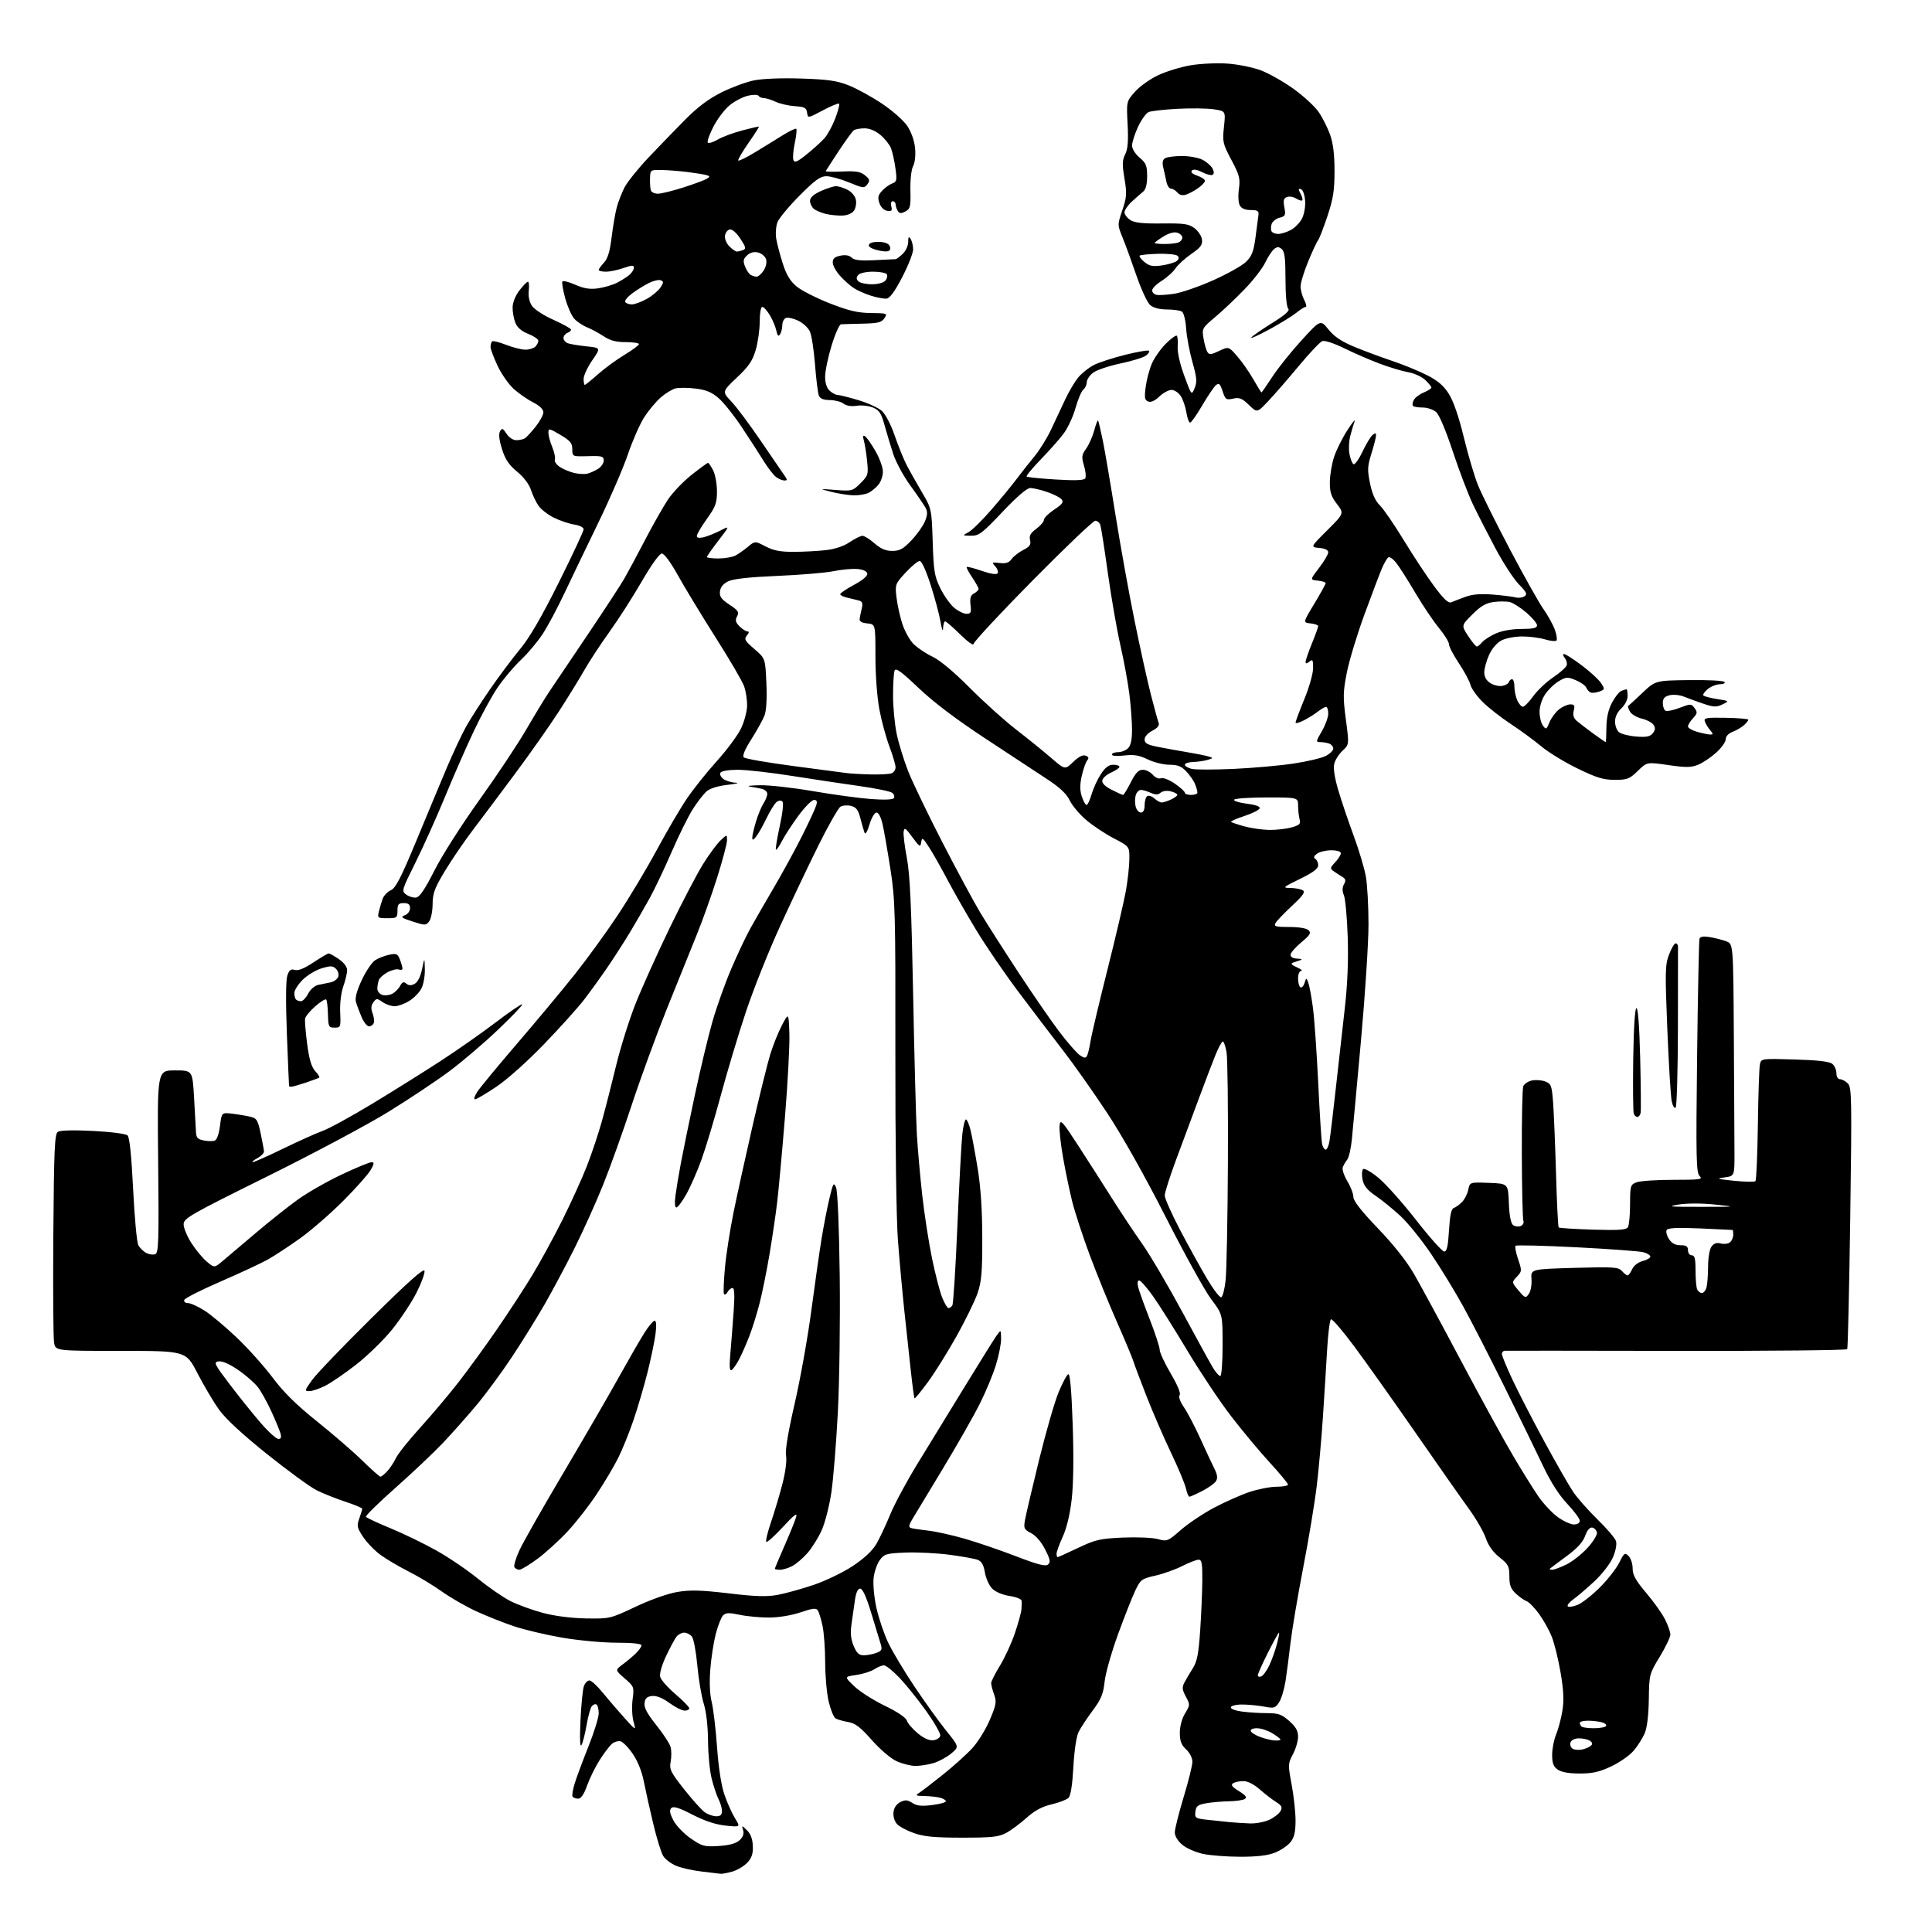 <?xml version="1.0" encoding="UTF-8" standalone="no"?>
<svg 
  version="1.1" 
  xmlns="http://www.w3.org/2000/svg" 
  xmlns:xlink="http://www.w3.org/1999/xlink" 
  xmlns:svg="http://www.w3.org/2000/svg"
  xmlns:rdf="http://www.w3.org/1999/02/22-rdf-syntax-ns#"
  xmlns:cc="http://creativecommons.org/ns#"
  xmlns:dc="http://purl.org/dc/elements/1.1/"
  viewBox="0 0 768 768"
  width="768"
  height="768"
>
<style>svg {background-color: white; }</style>"
<path stroke="none" fill="black" fill-rule="evenodd" d="M286.50,744.86C285.95,744.79 282.56,744.39 278.97,743.97C275.37,743.55 270.79,742.52 268.79,741.69C266.79,740.85 264.48,739.12 263.66,737.83C262.84,736.55 261.05,730.77 259.68,725.00C258.30,719.23 256.61,711.63 255.92,708.12C255.14,704.14 253.48,700.01 251.49,697.12C249.74,694.58 247.54,692.35 246.60,692.17C245.67,691.98 244.18,692.43 243.29,693.17C242.40,693.90 240.23,696.75 238.46,699.50C236.70,702.25 234.42,706.86 233.39,709.75C232.13,713.30 230.98,715.00 229.82,715.00C228.89,715.00 227.89,714.63 227.61,714.17C227.32,713.71 227.71,711.35 228.46,708.92C229.20,706.49 231.66,699.89 233.91,694.27C236.16,688.64 238.00,682.70 238.00,681.07C238.00,679.45 237.60,677.87 237.11,677.57C236.63,677.27 235.78,677.58 235.24,678.26C234.70,678.94 233.77,682.31 233.18,685.75C232.58,689.19 231.68,692.75 231.16,693.67C230.56,694.76 230.41,691.29 230.75,683.93C231.04,677.64 231.65,671.49 232.11,670.25C232.57,669.01 233.56,668.00 234.30,668.00C235.04,668.00 237.41,670.17 239.57,672.83C241.73,675.48 245.60,679.99 248.18,682.85C252.85,688.05 252.85,688.05 251.82,684.33C251.26,682.28 251.10,678.33 251.47,675.55C252.12,670.62 252.05,670.42 248.32,667.19C244.50,663.89 244.50,663.89 247.45,661.69C249.08,660.49 251.44,658.51 252.70,657.30C253.97,656.08 255.00,654.62 255.00,654.05C255.00,653.39 251.32,653.00 245.10,653.00C239.65,653.00 229.96,652.10 223.55,651.01C217.15,649.91 208.47,647.86 204.27,646.45C200.07,645.04 193.30,642.35 189.23,640.47C185.15,638.59 179.05,635.07 175.66,632.66C172.27,630.24 166.35,626.67 162.50,624.73C158.65,622.78 153.60,619.80 151.27,618.10C148.94,616.40 145.83,613.18 144.34,610.94C141.92,607.28 141.77,606.54 142.82,603.61C143.47,601.82 144.00,600.09 144.00,599.76C144.00,599.43 140.96,598.16 137.25,596.94C133.54,595.72 128.40,593.67 125.84,592.39C123.27,591.10 114.40,584.63 106.12,578.00C96.37,570.19 89.67,563.99 87.10,560.39C84.91,557.34 81.05,550.83 78.51,545.92C73.91,537.00 73.91,537.00 48.00,537.00C22.09,537.00 22.09,537.00 21.50,533.75C21.17,531.96 21.04,512.60 21.20,490.71C21.46,456.68 21.72,450.78 23.00,449.93C23.93,449.31 29.25,449.17 37.00,449.57C44.16,449.93 50.02,450.69 50.71,451.35C51.51,452.11 52.26,459.41 52.92,472.74C53.47,483.87 54.39,493.87 54.98,494.96C55.57,496.06 56.97,497.45 58.10,498.05C59.23,498.66 60.85,498.89 61.70,498.56C63.05,498.04 63.19,493.65 62.87,461.74C62.50,425.50 62.50,425.50 69.50,425.50C76.50,425.50 76.50,425.50 77.13,436.00C77.47,441.77 77.81,447.91 77.88,449.62C77.98,452.26 78.47,452.84 80.99,453.35C82.63,453.68 84.61,453.70 85.38,453.41C86.21,453.09 87.06,450.69 87.45,447.54C88.12,442.21 88.12,442.21 92.31,442.71C94.61,442.98 97.82,443.52 99.43,443.90C102.06,444.52 102.49,445.20 103.62,450.55C104.31,453.82 104.90,457.05 104.94,457.72C104.97,458.39 103.76,459.61 102.25,460.43C100.74,461.25 99.95,461.94 100.49,461.96C101.04,461.98 106.44,459.58 112.49,456.63C118.55,453.68 125.65,450.49 128.27,449.54C130.89,448.59 139.89,443.66 148.27,438.58C156.65,433.50 168.80,425.89 175.27,421.68C181.75,417.47 191.56,410.59 197.07,406.40C202.59,402.20 207.32,398.98 207.58,399.25C207.85,399.52 203.52,404.05 197.97,409.33C192.42,414.62 183.74,422.02 178.69,425.79C173.63,429.57 162.75,436.82 154.50,441.91C146.25,447.01 124.54,458.59 106.25,467.64C75.30,482.97 73.00,484.29 73.00,486.72C73.00,488.15 74.40,491.50 76.10,494.16C77.81,496.82 80.55,500.13 82.20,501.52C85.20,504.04 85.20,504.04 88.51,501.27C90.33,499.75 96.25,494.74 101.66,490.14C107.07,485.54 114.65,479.52 118.50,476.77C122.35,474.01 130.16,469.56 135.85,466.88C141.55,464.20 146.86,462.00 147.66,462.00C148.86,462.00 148.79,462.56 147.31,465.14C146.31,466.87 141.41,472.38 136.41,477.39C131.41,482.40 123.73,489.07 119.34,492.22C114.95,495.37 109.14,499.18 106.43,500.70C103.72,502.21 95.24,506.16 87.58,509.48C79.93,512.79 73.48,516.06 73.25,516.75C73.01,517.46 73.66,518.00 74.72,518.00C75.76,518.00 78.71,519.33 81.27,520.96C83.83,522.58 89.61,527.42 94.11,531.71C98.61,535.99 105.05,543.18 108.42,547.68C112.79,553.51 117.86,558.50 126.03,565.04C132.34,570.09 140.44,577.10 144.03,580.61C147.61,584.12 150.86,587.00 151.24,587.00C151.61,587.00 152.82,586.04 153.91,584.86C155.01,583.69 156.57,581.33 157.39,579.61C158.20,577.90 162.55,572.45 167.05,567.50C171.54,562.55 178.38,554.45 182.23,549.50C186.09,544.55 192.96,535.10 197.50,528.50C202.05,521.90 208.36,512.23 211.53,507.00C214.69,501.77 220.10,491.88 223.54,485.00C226.98,478.12 231.39,468.42 233.33,463.44C235.27,458.46 237.97,450.36 239.33,445.44C240.69,440.52 243.21,430.66 244.93,423.52C246.66,416.38 250.12,405.35 252.63,399.02C255.14,392.68 261.23,379.18 266.15,369.00C271.08,358.82 277.07,347.35 279.47,343.50C281.87,339.65 285.00,335.41 286.42,334.08C289.00,331.65 289.00,331.65 289.00,334.04C289.00,335.36 287.22,342.07 285.04,348.97C282.86,355.86 279.24,366.00 277.00,371.50C274.75,377.00 269.40,390.27 265.10,401.00C260.80,411.73 254.47,429.05 251.03,439.50C247.59,449.95 242.51,464.12 239.74,471.00C236.98,477.88 231.89,489.16 228.44,496.08C224.99,502.99 219.59,513.12 216.45,518.58C213.31,524.03 207.46,533.45 203.45,539.50C199.44,545.55 193.15,554.10 189.47,558.50C185.79,562.90 179.79,569.66 176.14,573.52C172.49,577.38 163.99,585.41 157.26,591.38C150.53,597.34 145.22,602.55 145.47,602.95C145.72,603.35 150.10,605.40 155.21,607.50C160.32,609.61 168.51,613.57 173.41,616.32C178.31,619.06 185.77,624.11 189.98,627.55C194.20,630.98 200.03,634.99 202.92,636.46C205.82,637.93 211.64,640.04 215.85,641.16C220.61,642.42 227.09,643.25 233.00,643.35C242.40,643.50 242.60,643.45 252.70,638.69C258.69,635.86 265.55,633.44 269.35,632.81C274.42,631.97 278.76,632.09 289.65,633.38C300.35,634.66 304.79,634.79 309.17,633.98C312.28,633.40 318.71,631.62 323.46,630.01C328.20,628.41 335.22,625.02 339.05,622.47C343.63,619.42 346.83,616.41 348.41,613.67C349.73,611.38 352.21,606.10 353.91,601.95C355.62,597.80 360.46,588.80 364.66,581.95C368.86,575.10 377.30,561.34 383.40,551.36C389.51,541.39 395.26,532.16 396.20,530.86C397.90,528.50 397.90,528.50 397.95,532.14C397.98,534.15 397.05,538.87 395.88,542.64C394.72,546.42 391.82,553.38 389.43,558.13C387.05,562.88 380.51,574.35 374.91,583.63C369.30,592.91 363.84,601.96 362.76,603.74C361.23,606.29 361.10,607.08 362.15,607.41C362.89,607.65 365.98,608.12 369.00,608.45C372.02,608.79 378.55,610.24 383.50,611.67C388.45,613.09 397.62,616.23 403.88,618.64C412.49,621.96 415.59,622.76 416.60,621.92C417.70,621.01 417.49,619.93 415.46,615.93C413.95,612.94 411.79,610.43 409.90,609.45C407.06,607.98 406.86,607.55 407.46,604.17C407.82,602.15 410.32,591.50 413.01,580.50C415.71,569.50 419.19,557.38 420.76,553.57C422.32,549.75 424.08,546.47 424.66,546.28C425.36,546.05 425.95,552.70 426.41,566.21C426.86,579.08 426.71,589.97 426.02,595.99C425.33,601.98 424.02,607.47 422.46,610.86C421.11,613.82 420.00,616.86 420.00,617.62C420.00,618.38 420.18,619.00 420.40,619.00C420.61,619.00 424.27,617.35 428.52,615.33C435.46,612.03 437.27,611.62 446.37,611.21C451.94,610.97 458.20,611.23 460.28,611.81C463.93,612.82 464.23,612.70 469.40,608.18C472.35,605.60 478.30,601.62 482.63,599.33C486.96,597.04 493.30,594.22 496.72,593.08C500.14,591.94 504.98,591.00 507.47,591.00C509.96,591.00 512.00,590.61 512.00,590.14C512.00,589.66 508.74,585.73 504.75,581.39C500.76,577.05 493.86,568.77 489.41,563.00C484.96,557.23 477.15,545.52 472.05,537.00C466.96,528.48 460.78,518.69 458.34,515.25C455.90,511.81 453.42,509.00 452.84,509.00C452.19,509.00 452.04,510.05 452.47,511.75C452.84,513.26 454.92,519.03 457.08,524.56C459.23,530.09 461.00,535.50 461.00,536.58C461.00,537.66 462.98,541.91 465.40,546.02C468.08,550.59 469.46,553.91 468.93,554.56C468.40,555.21 469.09,557.13 470.66,559.45C472.09,561.55 475.02,567.15 477.17,571.89C479.32,576.62 481.83,582.00 482.74,583.82C483.95,586.25 484.11,587.60 483.36,588.79C482.79,589.69 480.34,591.44 477.91,592.69C475.49,593.93 473.20,594.96 472.83,594.97C472.46,594.99 471.84,593.54 471.45,591.75C471.07,589.96 468.39,583.55 465.50,577.50C462.61,571.45 458.23,561.33 455.75,555.00C453.28,548.67 450.91,542.38 450.49,541.00C450.07,539.62 447.15,532.65 443.99,525.50C440.83,518.35 435.97,506.38 433.18,498.90C430.40,491.42 427.24,481.74 426.16,477.40C425.09,473.05 423.45,465.15 422.53,459.84C421.60,454.53 421.01,448.91 421.20,447.34C421.51,444.78 422.22,445.55 428.52,455.25C432.36,461.17 438.41,470.62 441.96,476.25C445.52,481.89 450.97,490.10 454.08,494.50C457.18,498.90 464.34,511.05 469.97,521.50C475.61,531.95 481.11,541.96 482.19,543.75C483.28,545.54 484.58,547.00 485.08,547.00C485.59,547.00 486.00,541.52 486.00,534.73C486.00,522.46 486.00,522.46 481.49,516.48C479.00,513.19 470.86,498.49 463.40,483.81C455.07,467.43 446.04,451.39 440.04,442.31C434.66,434.16 426.78,423.00 422.52,417.50C418.27,412.00 410.33,401.57 404.89,394.33C399.45,387.09 391.90,376.07 388.13,369.83C384.35,363.60 379.21,354.61 376.70,349.85C374.20,345.09 370.89,339.24 369.34,336.85C366.83,332.95 366.50,332.74 366.19,334.80C365.88,336.89 365.57,336.72 362.68,332.80C359.95,329.08 359.48,328.79 359.21,330.62C359.04,331.78 359.62,336.50 360.50,341.12C361.72,347.49 362.31,360.41 362.98,395.00C363.46,420.02 364.13,445.23 364.47,451.00C364.81,456.77 365.77,467.57 366.59,475.00C367.42,482.43 369.15,493.68 370.45,500.00C371.75,506.32 373.57,513.41 374.51,515.75C375.45,518.09 376.59,520.00 377.05,520.00C377.51,520.00 378.20,519.49 378.58,518.87C378.97,518.25 379.87,503.96 380.59,487.12C381.31,470.28 382.19,453.91 382.55,450.75C382.90,447.59 383.55,445.00 383.98,445.00C384.41,445.00 385.23,446.91 385.81,449.25C386.38,451.59 387.66,458.45 388.64,464.50C389.84,471.81 390.45,481.03 390.47,492.00C390.49,505.57 390.17,509.48 388.62,514.00C387.59,517.02 383.86,524.68 380.32,531.02C376.79,537.35 371.64,545.61 368.88,549.36C366.12,553.12 363.72,556.04 363.54,555.85C363.36,555.66 362.70,550.77 362.07,545.00C361.44,539.23 360.27,528.37 359.47,520.88C358.67,513.39 357.53,500.79 356.93,492.88C356.30,484.55 355.87,453.30 355.92,418.57C356.00,362.98 355.85,357.69 353.97,345.57C352.85,338.38 351.45,330.36 350.86,327.75C350.23,324.91 349.25,323.00 348.43,323.00C347.66,323.00 346.43,325.09 345.64,327.75C344.78,330.62 343.99,331.91 343.66,331.00C343.35,330.18 342.61,327.59 342.01,325.26C341.17,321.95 340.36,320.88 338.31,320.36C336.87,320.00 334.97,320.14 334.10,320.68C333.22,321.21 329.28,328.14 325.34,336.07C321.39,344.01 314.49,358.56 309.99,368.40C305.49,378.25 299.39,393.55 296.45,402.40C293.50,411.26 289.03,426.15 286.51,435.50C283.99,444.85 280.54,456.32 278.84,461.00C277.15,465.68 274.44,471.86 272.81,474.75C271.18,477.64 269.41,480.00 268.87,480.00C268.27,480.00 268.12,478.14 268.51,475.25C268.85,472.64 269.81,466.90 270.63,462.50C271.45,458.10 273.93,445.99 276.15,435.58C278.36,425.18 281.54,411.92 283.20,406.11C284.87,400.30 288.22,390.88 290.66,385.18C293.09,379.48 296.49,372.27 298.22,369.16C299.94,366.05 304.19,358.67 307.66,352.77C311.12,346.87 316.16,337.64 318.85,332.27C321.54,326.90 324.05,321.49 324.43,320.25C324.96,318.58 324.73,318.00 323.57,318.00C322.70,318.00 319.92,320.81 317.39,324.25C314.86,327.69 311.91,332.23 310.82,334.35C309.74,336.46 308.67,338.00 308.44,337.77C308.20,337.54 308.89,333.33 309.96,328.43C311.13,323.05 311.55,319.15 311.00,318.60C310.45,318.05 309.51,318.16 308.64,318.88C307.84,319.54 306.07,322.43 304.69,325.29C303.31,328.16 301.48,331.40 300.62,332.50C299.45,334.00 299.06,334.13 299.04,333.00C299.03,332.18 299.70,329.28 300.52,326.56C301.34,323.84 302.69,320.60 303.51,319.35C304.33,318.09 305.00,316.39 305.00,315.55C305.00,314.72 303.99,313.82 302.75,313.55C301.51,313.28 299.38,312.88 298.00,312.67C296.62,312.45 298.47,312.21 302.10,312.14C305.73,312.06 315.18,313.12 323.10,314.48C331.02,315.85 341.37,317.26 346.11,317.62C351.58,318.03 354.95,317.89 355.35,317.25C355.69,316.69 355.41,315.76 354.72,315.18C354.03,314.61 348.29,313.41 341.98,312.52C335.67,311.64 323.52,309.81 314.98,308.46C306.45,307.11 296.69,306.00 293.29,306.00C289.71,306.00 286.82,306.48 286.41,307.15C286.01,307.79 286.52,308.91 287.54,309.65C288.55,310.39 290.76,311.06 292.44,311.14C294.12,311.21 292.69,311.59 289.25,311.98C285.34,312.43 282.19,313.41 280.85,314.60C279.67,315.64 277.26,318.75 275.49,321.50C273.71,324.25 269.92,331.90 267.06,338.50C264.20,345.10 260.24,353.43 258.28,357.00C256.31,360.57 252.80,366.65 250.49,370.50C248.17,374.35 244.12,380.65 241.49,384.50C238.85,388.35 234.70,394.11 232.25,397.31C229.80,400.50 222.61,408.50 216.26,415.07C209.62,421.97 201.58,429.14 197.28,432.02C193.19,434.76 189.38,437.00 188.82,437.00C188.26,437.00 188.64,435.70 189.65,434.11C190.67,432.52 197.80,423.88 205.50,414.91C213.20,405.95 223.46,393.63 228.31,387.55C233.15,381.47 240.85,370.88 245.42,364.00C249.99,357.12 257.01,345.43 261.01,338.00C265.01,330.57 270.41,321.35 273.02,317.50C275.62,313.65 281.01,306.90 284.99,302.50C288.97,298.10 293.30,292.25 294.60,289.50C295.91,286.75 296.98,282.65 296.99,280.40C297.00,278.14 296.48,274.77 295.84,272.90C295.21,271.03 290.12,262.30 284.53,253.50C278.94,244.70 272.18,233.56 269.51,228.75C266.55,223.43 264.03,220.01 263.07,220.04C262.14,220.06 258.89,224.59 255.11,231.13C251.59,237.22 245.80,246.26 242.23,251.22C238.67,256.19 234.19,263.01 232.29,266.38C230.39,269.74 225.83,277.14 222.17,282.80C218.50,288.47 210.75,299.49 204.94,307.30C199.13,315.11 191.52,325.28 188.01,329.89C184.51,334.50 179.47,341.89 176.82,346.30C172.77,353.04 171.99,355.13 171.97,359.41C171.95,362.21 171.34,365.29 170.60,366.26C169.34,367.92 168.99,367.92 164.03,366.32C159.59,364.89 159.11,364.50 160.89,363.84C162.09,363.40 163.00,362.19 163.00,361.03C163.00,359.53 162.35,359.00 160.50,359.00C158.39,359.00 158.00,359.47 158.00,362.00C158.00,364.84 157.78,365.00 153.98,365.00C150.10,365.00 149.99,364.90 150.63,362.25C150.99,360.74 151.67,358.48 152.13,357.24C152.58,355.99 154.05,354.48 155.39,353.87C157.31,352.99 159.43,348.86 165.54,334.13C169.78,323.88 175.25,310.77 177.69,305.00C180.14,299.23 183.51,292.02 185.19,289.00C186.87,285.98 191.17,279.26 194.74,274.08C198.31,268.90 203.69,261.70 206.70,258.08C210.48,253.53 215.23,245.37 222.09,231.62C227.54,220.69 232.00,211.14 232.00,210.42C232.00,209.65 230.40,208.84 228.25,208.51C226.19,208.19 222.57,206.97 220.20,205.80C217.84,204.63 215.09,202.51 214.09,201.08C213.09,199.66 211.73,196.81 211.06,194.75C210.32,192.46 208.18,189.65 205.56,187.49C202.31,184.83 200.85,182.66 199.56,178.54C198.43,174.97 198.16,172.54 198.76,171.47C199.55,170.06 199.89,170.18 201.36,172.42C202.34,173.93 203.97,174.99 205.27,174.98C206.50,174.98 208.02,174.64 208.67,174.23C209.31,173.82 211.22,171.74 212.92,169.61C214.61,167.47 216.00,164.90 216.00,163.88C216.00,162.74 214.49,161.27 212.03,160.01C209.84,158.90 206.40,156.53 204.37,154.75C202.35,152.97 199.41,148.81 197.84,145.51C196.28,142.20 195.00,138.79 195.00,137.92C195.00,137.05 195.27,136.06 195.61,135.72C195.94,135.39 198.44,135.99 201.15,137.06C203.86,138.13 207.32,139.00 208.84,139.00C210.36,139.00 212.14,138.46 212.80,137.80C213.46,137.14 214.00,136.08 214.00,135.45C214.00,134.82 212.20,133.60 210.01,132.73C207.35,131.69 205.63,130.22 204.87,128.33C204.24,126.77 203.75,124.03 203.77,122.22C203.79,120.26 204.87,117.55 206.45,115.47C207.91,113.56 209.44,112.00 209.85,112.00C210.26,112.00 210.41,113.58 210.19,115.51C209.93,117.69 210.40,119.96 211.43,121.53C212.36,122.95 216.09,125.39 220.04,127.15C223.87,128.87 227.00,130.61 227.00,131.03C227.00,131.44 226.33,132.05 225.50,132.36C224.68,132.68 224.00,133.58 224.00,134.36C224.00,135.15 224.75,136.07 225.67,136.43C226.58,136.78 229.93,137.34 233.09,137.67C238.85,138.27 238.85,138.27 235.42,143.25C233.54,145.98 232.00,149.30 232.00,150.61C232.00,151.93 232.21,153.00 232.47,153.00C232.72,153.00 235.09,151.09 237.73,148.75C240.37,146.41 245.11,142.94 248.27,141.04C251.42,139.14 254.00,137.22 254.00,136.79C254.00,136.35 251.63,136.00 248.73,136.00C244.89,136.00 242.52,135.37 239.98,133.68C238.07,132.41 235.08,130.80 233.35,130.10C231.62,129.41 229.32,127.86 228.25,126.67C227.19,125.48 225.58,121.85 224.69,118.60C223.80,115.36 223.28,112.35 223.55,111.92C223.82,111.48 226.12,112.05 228.67,113.18C232.10,114.69 234.45,115.07 237.67,114.63C240.07,114.30 243.49,113.30 245.27,112.40C247.05,111.50 249.29,110.07 250.25,109.22C251.21,108.38 252.00,107.10 252.00,106.39C252.00,105.35 251.18,105.38 247.87,106.54C245.61,107.34 242.46,108.00 240.87,108.00C239.29,108.00 238.00,107.69 238.00,107.31C238.00,106.94 238.94,105.63 240.09,104.41C241.58,102.81 242.44,99.99 243.13,94.34C243.66,90.03 244.57,84.70 245.15,82.51C245.73,80.31 247.12,76.73 248.23,74.54C249.35,72.36 253.68,66.96 257.87,62.54C262.06,58.12 268.64,51.32 272.49,47.44C277.33,42.56 281.75,39.25 286.74,36.76C290.72,34.77 296.51,32.62 299.60,31.98C302.96,31.28 310.54,30.97 318.37,31.22C329.00,31.55 332.60,32.06 337.30,33.91C340.50,35.16 346.49,38.44 350.61,41.20C354.81,44.01 359.26,47.95 360.71,50.14C362.26,52.48 363.49,55.99 363.76,58.88C364.03,61.72 363.71,64.67 362.98,66.03C362.26,67.38 361.81,71.41 361.90,75.63C362.06,82.14 361.85,83.01 359.91,84.05C358.21,84.96 357.56,84.92 356.89,83.85C356.42,83.11 356.02,81.94 356.02,81.25C356.01,80.56 355.50,80.00 354.88,80.00C354.25,80.00 354.00,80.89 354.31,82.06C354.74,83.72 354.43,84.06 352.69,83.81C351.41,83.62 350.16,82.41 349.59,80.78C348.83,78.61 349.02,77.63 350.57,75.92C351.63,74.74 353.44,73.41 354.59,72.97C356.50,72.24 356.62,71.69 355.94,66.83C355.53,63.90 354.74,60.34 354.18,58.91C353.63,57.49 351.75,55.13 350.01,53.66C348.02,51.99 345.67,51.01 343.67,51.02C341.93,51.02 340.02,51.36 339.43,51.77C338.84,52.17 336.14,55.88 333.43,60.00C330.72,64.12 328.39,67.72 328.25,68.00C328.11,68.28 331.06,68.35 334.80,68.18C340.22,67.92 342.05,68.22 343.84,69.68C345.76,71.23 345.90,71.76 344.80,73.25C343.57,74.90 343.16,74.85 337.50,72.52C334.20,71.16 330.15,70.05 328.50,70.05C326.09,70.05 323.99,71.56 317.82,77.77C313.59,82.02 309.64,86.79 309.04,88.37C308.45,89.95 308.23,92.88 308.56,94.87C308.89,96.87 310.06,101.31 311.16,104.74C312.62,109.31 314.11,111.77 316.71,113.91C318.66,115.52 324.58,118.53 329.88,120.60C337.44,123.55 340.94,124.37 346.20,124.43C352.68,124.50 352.86,124.57 351.57,126.50C350.46,128.17 349.02,128.53 342.87,128.66C338.82,128.75 334.96,128.86 334.31,128.91C333.66,128.96 331.97,132.78 330.56,137.39C329.15,142.01 328.00,147.57 328.00,149.74C328.00,152.30 328.64,154.27 329.83,155.35C330.83,156.26 332.25,157.00 332.97,157.00C333.69,157.00 337.37,157.92 341.13,159.04C344.90,160.16 349.11,162.07 350.49,163.29C351.94,164.57 354.09,168.64 355.57,172.92C356.98,177.00 359.06,182.17 360.19,184.42C361.33,186.66 364.07,191.58 366.29,195.34C370.33,202.18 370.33,202.18 370.76,215.33C371.13,227.00 371.47,229.10 373.79,233.83C375.23,236.76 377.70,240.25 379.28,241.58C380.86,242.91 383.07,244.00 384.19,244.00C385.93,244.00 386.16,243.49 385.80,240.43C385.49,237.73 385.83,236.63 387.19,235.90C388.19,235.36 389.00,234.56 389.00,234.10C389.00,233.65 387.85,231.59 386.45,229.52C385.05,227.46 384.07,225.59 384.29,225.38C384.50,225.17 387.21,225.87 390.31,226.94C393.89,228.17 396.18,228.51 396.58,227.88C396.92,227.32 396.49,226.09 395.63,225.14C394.17,223.53 394.29,223.44 397.41,223.80C399.88,224.09 401.11,223.68 402.13,222.24C402.88,221.17 404.97,219.54 406.76,218.62C409.37,217.28 409.91,216.49 409.46,214.69C409.03,212.99 409.63,211.91 411.95,210.20C413.63,208.96 415.00,207.34 415.00,206.60C415.00,205.87 416.83,204.05 419.07,202.57C422.29,200.44 422.91,199.59 422.01,198.51C421.39,197.76 418.80,196.44 416.26,195.57C413.72,194.71 410.71,194.00 409.57,193.99C408.24,193.98 404.27,197.39 398.50,203.49C390.41,212.04 389.14,213.00 386.00,212.96C382.50,212.92 382.50,212.92 385.00,211.55C386.38,210.80 390.43,206.83 394.00,202.71C397.57,198.60 402.07,193.14 404.00,190.57C405.93,187.99 409.15,183.90 411.17,181.47C413.19,179.04 416.18,174.23 417.81,170.78C419.44,167.32 421.99,161.90 423.47,158.72C424.96,155.55 427.31,151.59 428.71,149.93C430.11,148.27 432.88,146.09 434.88,145.07C436.87,144.06 442.47,142.24 447.33,141.03C452.19,139.82 456.43,139.10 456.76,139.43C457.09,139.75 456.51,140.64 455.47,141.40C454.44,142.15 449.84,143.56 445.26,144.52C440.68,145.48 435.82,147.14 434.46,148.21C433.11,149.27 432.00,150.96 432.00,151.95C432.00,152.94 431.38,154.27 430.63,154.89C429.87,155.52 428.47,158.84 427.51,162.27C426.55,165.70 424.39,170.30 422.71,172.50C421.04,174.70 416.95,179.30 413.64,182.72C410.32,186.15 407.84,189.17 408.11,189.44C408.38,189.72 413.58,190.24 419.66,190.61C427.40,191.08 430.91,190.95 431.40,190.16C431.78,189.55 431.56,187.27 430.91,185.11C429.87,181.63 429.97,180.85 431.77,178.33C432.88,176.76 434.32,173.53 434.96,171.14C435.61,168.75 436.29,166.96 436.48,167.15C436.67,167.34 437.51,170.88 438.36,175.00C439.20,179.12 441.47,192.40 443.39,204.50C445.32,216.60 448.72,235.50 450.96,246.50C453.19,257.50 456.14,270.84 457.50,276.14C458.86,281.43 460.24,286.47 460.57,287.32C460.97,288.36 460.17,289.38 458.08,290.46C456.28,291.39 455.00,292.84 455.00,293.95C455.00,295.45 456.12,296.08 460.25,296.89C463.14,297.46 468.43,298.42 472.00,299.02C475.57,299.61 479.40,300.38 480.50,300.73C482.35,301.31 482.31,301.41 480.00,302.08C478.62,302.47 476.04,302.85 474.25,302.90C472.46,302.96 471.00,303.44 471.00,303.98C471.00,304.52 472.20,305.26 473.66,305.63C475.12,306.00 482.66,306.00 490.41,305.65C498.16,305.29 508.89,304.33 514.25,303.52C519.62,302.71 525.36,301.35 527.00,300.50C528.65,299.65 530.00,298.33 530.00,297.58C530.00,296.83 529.29,295.94 528.42,295.61C527.55,295.27 525.95,295.00 524.88,295.00C523.02,295.00 523.05,294.77 525.46,290.66C526.86,288.28 528.00,285.13 528.00,283.66C528.00,282.20 527.61,281.00 527.13,281.00C526.66,281.00 525.20,281.84 523.88,282.86C522.57,283.88 520.04,285.47 518.25,286.38C516.46,287.30 515.00,287.68 515.00,287.23C515.00,286.78 516.57,282.60 518.48,277.95C520.40,273.30 521.97,267.76 521.98,265.63C522.00,262.30 521.79,261.93 520.50,263.00C519.44,263.88 519.00,263.91 519.00,263.10C519.00,262.47 520.12,259.19 521.50,255.81C522.88,252.42 524.00,249.31 524.00,248.89C524.00,248.47 522.63,247.99 520.96,247.81C517.93,247.50 517.93,247.50 522.45,240.00C524.93,235.88 526.97,232.19 526.98,231.81C526.99,231.44 525.59,230.99 523.86,230.81C520.72,230.50 520.72,230.50 524.36,225.74C526.36,223.12 528.00,220.34 528.00,219.55C528.00,218.64 526.72,218.01 524.44,217.81C520.88,217.50 520.88,217.50 527.60,210.80C534.31,204.10 534.31,204.10 531.44,200.33C529.11,197.28 528.58,195.61 528.64,191.47C528.68,188.66 529.47,184.15 530.38,181.43C531.30,178.72 533.65,174.03 535.61,171.00C537.57,167.97 538.86,166.40 538.47,167.50C538.08,168.60 537.31,171.18 536.77,173.23C536.22,175.28 536.06,178.52 536.42,180.44C536.78,182.36 537.50,184.19 538.03,184.52C538.55,184.84 540.15,182.62 541.59,179.59C543.02,176.56 544.83,173.56 545.60,172.92C546.69,172.02 547.00,172.06 546.99,173.13C546.98,173.88 546.16,177.11 545.16,180.29C543.57,185.39 543.51,186.81 544.62,192.20C545.48,196.38 546.72,199.13 548.53,200.91C549.99,202.33 554.27,208.58 558.05,214.78C561.82,220.99 567.26,229.22 570.13,233.08C573.95,238.22 575.76,239.90 576.92,239.41C577.79,239.04 580.30,238.07 582.50,237.26C585.31,236.23 588.59,235.96 593.50,236.36C597.35,236.67 601.40,237.18 602.50,237.48C603.60,237.78 605.17,237.59 605.99,237.05C607.23,236.25 606.86,235.44 603.77,232.27C601.72,230.18 597.53,223.75 594.46,217.98C591.39,212.22 587.36,204.33 585.50,200.46C583.65,196.58 580.05,187.13 577.51,179.46C574.69,170.93 572.09,164.82 570.84,163.75C569.70,162.79 567.33,162.00 565.56,162.00C563.78,162.00 562.05,161.72 561.70,161.37C561.35,161.02 561.49,159.96 562.00,159.01C562.51,158.05 564.29,156.71 565.96,156.02C567.63,155.32 569.00,154.44 569.00,154.05C569.00,153.67 567.88,152.30 566.52,151.02C565.16,149.74 562.12,148.36 559.77,147.95C557.42,147.54 552.35,146.03 548.50,144.58C544.65,143.14 538.30,140.38 534.38,138.46C530.30,136.45 526.57,135.23 525.63,135.59C524.73,135.93 520.57,140.33 516.39,145.36C512.21,150.39 506.76,156.67 504.26,159.32C499.74,164.14 499.74,164.14 496.47,160.97C493.75,158.33 492.69,157.91 490.19,158.46C487.42,159.07 487.10,158.84 486.00,155.51C485.01,152.51 484.57,152.11 483.35,153.12C482.55,153.79 480.10,157.41 477.90,161.17C475.71,164.92 473.54,168.00 473.08,168.00C472.63,168.00 471.96,166.17 471.60,163.93C471.25,161.69 470.24,158.77 469.36,157.43C468.49,156.09 466.83,155.00 465.69,155.00C464.55,155.00 462.37,156.18 460.86,157.63C459.09,159.33 457.52,160.03 456.43,159.61C455.02,159.07 454.86,158.12 455.44,153.73C455.82,150.85 456.94,146.66 457.94,144.41C458.93,142.16 461.42,138.64 463.47,136.59C465.52,134.54 467.47,133.14 467.81,133.48C468.14,133.81 468.30,135.76 468.15,137.81C467.99,140.03 469.04,144.69 470.77,149.38C473.66,157.24 473.66,157.24 474.88,154.29C475.91,151.81 475.77,150.16 474.01,143.92C472.85,139.84 471.73,133.84 471.51,130.59C471.28,127.22 470.56,124.33 469.81,123.86C469.09,123.40 466.41,123.02 463.86,123.02C460.90,123.01 458.49,122.37 457.19,121.25C456.08,120.29 453.62,115.00 451.74,109.50C449.85,104.00 447.38,97.22 446.24,94.44C444.18,89.38 444.18,89.38 446.15,83.54C447.90,78.36 448.00,76.92 446.99,70.94C446.05,65.39 446.11,63.68 447.28,61.34C448.33,59.26 448.58,56.07 448.24,49.42C447.77,40.33 447.77,40.33 451.13,36.51C452.97,34.41 457.12,31.44 460.34,29.92C463.56,28.39 469.40,26.61 473.32,25.95C477.24,25.29 483.83,24.98 487.97,25.28C492.11,25.57 498.08,26.78 501.23,27.97C504.38,29.16 510.21,32.46 514.19,35.31C518.16,38.17 522.66,42.30 524.17,44.50C525.69,46.70 527.73,50.75 528.72,53.50C529.95,56.97 530.50,61.41 530.49,68.00C530.49,75.76 529.97,79.05 527.65,86.00C526.09,90.67 524.41,94.99 523.92,95.59C523.42,96.19 521.66,99.97 520.01,103.98C518.35,107.99 517.00,112.45 517.01,113.89C517.01,115.32 517.66,117.74 518.45,119.25C519.24,120.76 519.49,122.00 519.02,122.00C518.54,122.00 516.88,123.04 515.33,124.32C513.77,125.59 508.96,128.56 504.64,130.91C500.31,133.25 497.05,134.74 497.38,134.20C497.71,133.66 501.40,131.09 505.57,128.49C511.00,125.10 512.85,123.45 512.08,122.68C511.44,122.04 511.00,117.23 511.00,110.92C511.00,102.65 510.66,99.96 509.50,99.00C508.30,98.00 507.68,98.02 506.41,99.07C505.54,99.80 503.97,102.21 502.91,104.44C501.86,106.67 498.17,111.42 494.72,115.00C491.27,118.58 486.04,123.53 483.09,126.00C477.87,130.39 477.76,130.60 478.42,134.52C478.79,136.73 479.48,139.17 479.96,139.93C480.67,141.09 481.43,141.02 484.61,139.51C488.41,137.71 488.41,137.71 491.81,141.61C493.68,143.75 496.56,147.86 498.20,150.75C499.85,153.64 501.31,156.00 501.46,156.00C501.60,156.00 503.55,153.19 505.79,149.75C508.04,146.31 513.26,139.79 517.40,135.26C524.93,127.03 524.93,127.03 528.10,130.98C530.40,133.83 533.25,135.75 538.39,137.87C542.30,139.49 549.01,141.99 553.29,143.42C557.58,144.85 563.79,147.38 567.09,149.05C571.51,151.28 573.84,153.25 575.93,156.56C577.76,159.44 579.89,165.60 581.89,173.84C583.60,180.88 586.14,189.47 587.55,192.93C588.96,196.39 594.65,207.83 600.20,218.36C605.74,228.89 611.74,239.56 613.51,242.07C615.29,244.59 617.34,248.29 618.06,250.30C618.79,252.31 619.08,254.26 618.70,254.64C618.32,255.01 616.27,254.80 614.14,254.16C612.01,253.52 607.94,253.00 605.08,253.00C602.23,253.00 598.54,253.70 596.87,254.57C595.06,255.50 593.08,257.81 591.94,260.32C590.90,262.62 590.03,265.73 590.02,267.23C590.01,269.00 590.82,270.49 592.35,271.49C593.64,272.34 595.76,272.87 597.05,272.68C598.34,272.48 599.57,271.80 599.78,271.16C599.99,270.52 600.58,270.00 601.08,270.00C601.59,270.00 602.00,271.33 602.00,272.95C602.00,274.58 602.52,277.05 603.16,278.45C603.80,279.85 604.81,280.97 605.41,280.94C606.01,280.91 607.86,278.99 609.53,276.69C611.19,274.39 614.79,271.00 617.53,269.17C620.26,267.34 622.65,265.18 622.83,264.37C623.02,263.57 622.62,262.25 621.96,261.45C621.24,260.58 621.16,260.00 621.78,260.00C622.34,260.00 625.49,262.02 628.78,264.50C632.07,266.97 635.51,270.13 636.42,271.52C638.01,273.94 637.98,274.07 635.79,274.89C634.53,275.35 632.97,275.54 632.33,275.29C631.68,275.05 630.90,274.18 630.59,273.38C630.28,272.57 628.41,271.23 626.44,270.41C623.14,269.03 622.58,269.06 619.67,270.76C617.93,271.78 615.49,274.11 614.25,275.95C612.93,277.91 612.00,280.81 612.00,282.96C612.00,284.97 612.60,287.43 613.33,288.43C614.56,290.12 614.75,290.03 615.96,287.09C616.68,285.35 618.40,283.05 619.77,281.97C621.14,280.88 623.16,280.00 624.24,280.00C625.85,280.00 626.10,280.47 625.59,282.48C625.16,284.20 625.52,285.45 626.73,286.52C627.71,287.37 630.64,289.63 633.26,291.54C635.88,293.44 638.13,295.00 638.28,295.00C638.42,295.00 638.55,292.41 638.57,289.25C638.60,285.37 639.31,282.16 640.76,279.37C641.95,277.10 643.65,274.97 644.54,274.62C645.43,274.28 646.35,274.00 646.58,274.00C646.81,274.00 647.00,275.19 647.00,276.64C647.00,278.16 645.95,280.25 644.50,281.59C642.93,283.04 642.00,284.99 642.00,286.83C642.00,288.44 642.70,290.34 643.56,291.05C644.42,291.76 647.47,292.54 650.35,292.78C654.41,293.12 655.89,292.84 656.98,291.52C658.00,290.29 658.10,289.38 657.34,288.18C656.77,287.27 654.65,286.14 652.63,285.66C650.61,285.18 648.48,283.90 647.90,282.81C647.32,281.72 647.00,280.75 647.19,280.66C647.38,280.57 649.91,278.25 652.80,275.51C658.05,270.52 658.05,270.52 671.52,270.35C678.93,270.25 685.24,270.59 685.55,271.09C685.86,271.59 685.02,272.00 683.67,272.00C682.32,272.00 680.16,272.86 678.86,273.91C677.56,274.97 676.79,276.12 677.15,276.48C677.51,276.84 679.99,277.48 682.65,277.90C687.50,278.66 687.50,278.66 684.71,280.01C682.33,281.16 681.24,281.13 677.21,279.77C674.62,278.90 671.12,277.62 669.43,276.94C667.73,276.25 665.15,276.00 663.68,276.37C661.70,276.86 661.00,277.67 661.00,279.46C661.00,280.79 661.46,282.17 662.02,282.51C662.59,282.86 665.12,282.36 667.65,281.39C672.10,279.69 672.30,279.70 673.63,281.50C674.82,283.13 674.74,283.65 673.00,285.50C671.90,286.67 671.00,288.14 671.00,288.77C671.00,289.39 672.69,290.37 674.75,290.95C676.81,291.52 679.13,291.99 679.90,291.99C681.07,292.00 681.06,291.71 679.81,290.25C678.98,289.29 678.04,287.75 677.72,286.84C677.20,285.37 678.14,285.20 686.06,285.34C690.98,285.43 695.00,285.77 695.00,286.10C695.00,286.42 694.21,287.40 693.25,288.28C692.28,289.15 690.26,290.33 688.75,290.91C687.08,291.54 686.00,292.70 686.00,293.86C686.00,294.91 684.31,297.29 682.24,299.16C680.18,301.03 676.96,303.19 675.10,303.96C672.28,305.13 670.30,305.15 663.20,304.13C654.69,302.90 654.69,302.90 651.05,306.45C647.77,309.65 646.87,310.00 641.89,310.00C637.36,310.00 634.66,309.18 627.06,305.47C621.94,302.99 615.45,299.01 612.63,296.65C609.81,294.28 604.35,290.28 600.50,287.75C596.65,285.22 591.63,281.29 589.34,279.01C587.06,276.73 584.88,273.67 584.51,272.19C584.14,270.72 582.08,266.87 579.92,263.64C577.76,260.41 576.00,257.03 576.00,256.12C576.00,255.21 574.19,252.27 571.98,249.60C569.77,246.92 565.54,240.63 562.58,235.62C559.63,230.60 556.22,225.26 555.02,223.74C553.82,222.22 552.42,221.24 551.90,221.56C551.39,221.88 550.26,223.79 549.39,225.82C548.51,227.84 545.39,236.07 542.45,244.09C539.50,252.12 536.32,262.59 535.39,267.36C533.87,275.06 533.83,277.16 535.00,286.00C536.32,295.97 536.32,295.97 533.70,298.40C532.26,299.74 530.77,302.07 530.39,303.58C529.95,305.34 530.51,309.08 531.93,313.92C533.15,318.09 535.90,326.23 538.03,332.00C540.17,337.77 542.38,345.17 542.95,348.43C543.53,351.70 544.00,360.27 544.00,367.47C544.00,374.68 542.66,395.41 541.02,413.54C539.38,431.67 537.74,449.43 537.38,453.00C537.03,456.57 536.19,460.18 535.52,461.00C534.85,461.82 534.06,463.20 533.76,464.05C533.46,464.91 534.29,467.38 535.60,469.55C536.91,471.72 537.99,474.54 537.99,475.82C538.00,477.39 541.16,481.43 547.77,488.32C554.00,494.82 559.20,501.39 562.14,506.50C564.68,510.90 573.08,526.42 580.81,541.00C588.55,555.58 597.79,572.45 601.36,578.50C604.92,584.55 609.49,591.89 611.50,594.80C613.51,597.72 616.99,601.43 619.23,603.05C621.47,604.67 624.36,606.00 625.65,606.00C627.04,606.00 628.00,605.41 628.00,604.54C628.00,603.74 625.75,600.70 623.01,597.79C619.71,594.30 616.41,589.11 613.28,582.50C610.67,577.00 603.87,563.05 598.16,551.50C592.46,539.95 585.07,525.55 581.75,519.50C578.42,513.45 572.62,503.95 568.85,498.40C565.09,492.84 559.63,486.09 556.73,483.40C553.82,480.70 549.39,477.09 546.87,475.38C543.50,473.07 542.13,471.39 541.64,468.94C541.27,467.12 541.36,465.24 541.84,464.76C542.33,464.27 545.00,465.78 547.94,468.20C550.83,470.56 557.57,478.12 562.93,485.00C568.30,491.88 573.32,497.50 574.09,497.50C575.15,497.50 575.62,495.42 576.00,489.08C576.35,483.17 576.91,480.53 577.88,480.21C578.63,479.96 580.11,478.89 581.16,477.84C582.20,476.80 583.33,474.58 583.66,472.93C584.27,469.92 584.27,469.92 591.88,470.21C599.50,470.50 599.50,470.50 599.79,478.16C599.97,483.01 600.57,486.23 601.41,486.93C602.15,487.54 603.50,487.74 604.43,487.39C605.37,487.03 605.87,486.11 605.57,485.32C605.27,484.53 604.99,472.56 604.95,458.70C604.90,444.84 605.16,432.74 605.52,431.81C605.88,430.88 607.40,429.85 608.91,429.52C610.42,429.19 612.81,429.36 614.24,429.90C616.61,430.80 616.86,431.48 617.38,438.19C617.68,442.21 618.21,454.94 618.54,466.49C618.87,478.03 619.35,487.68 619.60,487.93C619.85,488.19 625.95,488.57 633.16,488.80C643.41,489.11 646.44,488.91 647.11,487.85C647.58,487.11 647.98,483.00 647.98,478.73C648.00,471.31 648.12,470.91 650.57,469.98C651.98,469.44 658.53,469.00 665.14,469.00C675.91,469.00 676.99,468.84 675.61,467.47C674.27,466.13 674.15,460.40 674.62,420.22C674.92,395.07 675.35,373.92 675.57,373.20C675.85,372.29 677.08,372.09 679.74,372.53C681.81,372.87 684.74,373.62 686.25,374.20C689.00,375.24 689.00,375.24 689.23,412.12C689.35,432.40 689.46,453.16 689.48,458.25C689.50,467.50 689.50,467.50 685.50,468.04C682.02,468.50 682.52,468.68 689.32,469.38C693.63,469.82 697.45,469.89 697.81,469.52C698.18,469.15 698.61,459.10 698.78,447.18C698.94,435.25 699.30,424.44 699.59,423.14C700.10,420.77 700.10,420.77 713.42,421.16C722.64,421.43 727.25,421.97 728.38,422.90C729.27,423.64 730.00,425.31 730.00,426.62C730.00,428.02 730.59,429.00 731.43,429.00C732.21,429.00 733.61,429.76 734.54,430.68C736.09,432.24 736.17,436.36 735.50,483.93C735.10,512.29 734.56,535.86 734.30,536.31C734.03,536.75 703.59,537.06 666.66,537.00C629.72,536.93 598.94,536.91 598.25,536.94C597.56,536.97 597.01,537.56 597.02,538.25C597.03,538.94 598.94,543.56 601.27,548.52C603.60,553.49 609.28,564.51 613.90,573.02C618.52,581.54 623.67,590.52 625.33,593.00C627.00,595.48 631.37,600.42 635.04,604.00C638.72,607.58 642.02,611.45 642.38,612.61C642.77,613.85 642.27,616.54 641.15,619.11C640.11,621.53 636.84,625.76 633.88,628.52C630.92,631.29 627.15,634.51 625.50,635.69C623.85,636.87 622.83,638.16 623.22,638.55C623.61,638.95 625.39,638.67 627.18,637.93C628.96,637.19 632.93,634.07 636.00,631.00C639.07,627.93 642.53,623.50 643.69,621.17C645.61,617.27 645.92,617.06 647.39,618.54C648.28,619.42 649.00,621.65 649.00,623.49C649.00,626.09 650.21,628.26 654.37,633.17C657.33,636.65 660.70,641.39 661.87,643.71C663.04,646.03 664.00,648.75 664.00,649.77C664.00,650.79 662.11,654.75 659.79,658.56C655.63,665.41 655.58,665.62 655.43,675.50C655.34,681.83 654.74,686.79 653.80,689.00C652.97,690.92 651.02,694.03 649.44,695.89C647.87,697.76 643.87,700.57 640.54,702.14C635.82,704.38 633.08,705.00 627.97,705.00C623.68,705.00 620.68,704.47 619.22,703.44C617.51,702.24 617.00,700.90 617.00,697.57C617.00,695.19 617.71,691.55 618.58,689.47C619.44,687.39 620.57,683.18 621.07,680.10C621.75,675.96 621.57,672.03 620.38,665.00C619.50,659.77 617.92,653.34 616.88,650.70C615.84,648.06 613.53,643.92 611.75,641.49C609.96,639.06 607.76,636.81 606.86,636.50C605.96,636.19 604.05,634.85 602.61,633.52C600.55,631.60 600.00,630.16 600.00,626.63C600.00,622.64 599.59,621.84 596.09,619.07C593.51,617.03 591.65,614.43 590.63,611.44C589.78,608.94 586.73,603.66 583.85,599.70C580.97,595.74 571.44,582.15 562.67,569.50C553.90,556.85 542.95,541.42 538.33,535.21C533.72,529.00 529.56,524.15 529.08,524.45C528.61,524.74 527.93,530.05 527.57,536.24C527.22,542.43 526.46,554.48 525.90,563.00C525.34,571.52 524.24,583.90 523.45,590.50C522.67,597.10 520.24,611.80 518.04,623.18C515.85,634.55 513.57,648.05 512.98,653.18C512.40,658.30 511.50,665.14 511.00,668.37C510.49,671.59 509.34,675.35 508.44,676.73C506.96,678.99 506.41,679.15 502.65,678.43C500.37,678.00 496.52,677.61 494.09,677.57C491.67,677.53 489.51,678.00 489.30,678.61C489.08,679.26 490.84,679.98 493.60,680.36C496.17,680.71 500.68,681.00 503.60,681.00C508.14,681.00 509.46,681.46 512.47,684.10C515.11,686.43 516.00,688.00 516.00,690.37C516.00,692.11 515.08,695.25 513.95,697.35C511.98,701.03 511.96,701.45 513.45,709.41C514.30,713.94 515.00,720.37 515.00,723.69C515.00,728.20 514.50,730.37 513.02,732.25C511.93,733.63 509.16,735.52 506.88,736.43C503.99,737.59 499.76,738.09 493.08,738.09C487.78,738.08 481.09,737.57 478.20,736.95C475.31,736.33 471.60,734.70 469.97,733.32C468.18,731.82 467.00,729.86 467.00,728.40C467.00,727.07 468.58,720.78 470.50,714.43C472.43,708.08 474.00,701.72 474.00,700.31C474.00,698.84 472.92,696.73 471.50,695.41C469.58,693.63 469.00,692.10 469.00,688.80C469.01,686.22 469.83,683.14 471.08,681.10C473.09,677.80 473.10,677.60 471.39,674.42C469.93,671.71 469.83,670.73 470.83,668.82C471.50,667.54 473.00,664.99 474.17,663.15C475.86,660.49 476.46,657.41 477.09,648.15C477.52,641.74 477.90,632.79 477.94,628.25C477.99,621.48 477.73,620.00 476.47,620.00C475.62,620.00 472.69,621.14 469.94,622.53C467.20,623.92 462.38,625.64 459.23,626.35C453.85,627.56 453.37,627.92 451.33,632.18C450.13,634.68 447.03,642.52 444.45,649.61C441.86,656.70 439.45,665.20 439.10,668.50C438.56,673.41 437.70,675.50 434.34,680.00C432.08,683.02 429.57,686.85 428.75,688.50C427.88,690.27 427.03,695.96 426.68,702.42C426.30,709.46 425.62,713.81 424.76,714.67C424.03,715.40 421.02,716.56 418.06,717.25C414.26,718.13 411.34,719.70 408.09,722.60C405.57,724.86 401.93,727.56 400.00,728.60C397.04,730.21 394.35,730.50 382.50,730.50C371.62,730.50 367.36,730.10 363.37,728.71C360.54,727.72 357.47,726.08 356.54,725.05C355.56,723.96 354.99,722.00 355.18,720.36C355.38,718.59 356.39,717.10 357.91,716.35C359.86,715.39 360.76,715.45 362.66,716.69C364.43,717.86 366.34,718.06 370.50,717.54C373.53,717.17 376.00,716.49 376.00,716.04C376.00,715.60 374.99,714.96 373.75,714.63C372.51,714.30 369.70,713.99 367.50,713.95C364.01,713.89 363.74,713.73 365.38,712.69C366.41,712.04 370.68,708.75 374.88,705.40C379.07,702.04 384.32,697.32 386.53,694.90C388.75,692.48 391.87,687.43 393.46,683.69C396.02,677.67 396.22,676.49 395.18,673.61C394.53,671.82 394.00,669.78 394.00,669.08C394.00,668.38 395.57,665.26 397.48,662.15C399.39,659.04 402.06,653.26 403.40,649.31C404.74,645.35 405.93,641.08 406.03,639.81C406.14,638.54 406.17,636.97 406.11,636.31C406.05,635.66 403.89,634.81 401.31,634.42C398.56,634.01 395.72,632.81 394.43,631.52C393.22,630.31 391.91,627.42 391.52,625.10C391.01,622.09 390.19,620.64 388.65,620.06C387.47,619.61 382.45,618.70 377.50,618.05C372.55,617.39 364.72,616.99 360.10,617.17C352.38,617.47 351.55,617.71 349.74,620.14C348.66,621.59 347.55,624.81 347.27,627.30C346.99,629.82 347.49,635.09 348.40,639.20C349.31,643.26 351.39,649.43 353.03,652.90C354.67,656.37 359.37,664.23 363.47,670.36C367.57,676.49 373.26,684.41 376.11,687.95C381.30,694.38 381.30,694.38 378.12,697.04C376.36,698.51 373.21,700.22 371.10,700.85C368.99,701.48 365.75,701.99 363.88,701.98C362.02,701.97 358.67,701.12 356.43,700.11C354.10,699.05 349.87,695.45 346.56,691.70C341.98,686.52 340.00,685.01 337.11,684.52C335.10,684.18 332.86,683.53 332.13,683.08C331.40,682.63 330.17,679.61 329.41,676.38C328.65,673.15 328.02,666.13 328.02,660.80C328.01,655.46 327.54,648.94 326.97,646.30C326.40,643.66 325.57,640.91 325.12,640.19C324.46,639.13 323.12,639.28 318.18,640.94C314.50,642.18 309.48,643.00 305.58,643.00C302.02,643.00 296.78,642.50 293.94,641.89C289.80,641.01 288.52,641.06 287.44,642.14C286.70,642.89 285.39,646.20 284.53,649.50C283.68,652.80 282.69,659.17 282.35,663.66C281.95,668.76 282.16,673.59 282.90,676.53C283.55,679.12 284.51,687.17 285.03,694.42C285.63,702.75 286.71,709.74 287.97,713.40C289.06,716.59 290.95,720.80 292.16,722.76C294.36,726.32 294.36,726.32 288.46,725.71C284.50,725.30 280.17,723.87 275.28,721.35C269.86,718.57 267.70,717.90 266.86,718.74C266.02,719.58 266.24,720.83 267.69,723.63C268.77,725.71 271.86,728.93 274.57,730.80C279.12,733.94 279.97,734.17 285.69,733.81C289.92,733.54 292.54,732.82 293.96,731.54C295.35,730.27 295.83,728.99 295.41,727.58C294.79,725.50 294.79,725.50 296.94,727.57C298.38,728.96 299.15,731.02 299.26,733.78C299.38,736.92 298.84,738.54 297.04,740.46C295.72,741.86 293.04,743.45 291.07,744.00C289.11,744.54 287.05,744.93 286.50,744.86zM496.85,724.84C499.24,724.93 502.74,724.27 504.63,723.37C506.52,722.47 508.51,720.91 509.05,719.90C509.84,718.42 509.50,717.73 507.27,716.33C505.75,715.37 502.81,713.11 500.75,711.30C498.43,709.26 495.94,708.01 494.25,708.02C492.74,708.02 490.90,708.41 490.16,708.88C489.17,709.51 489.77,710.31 492.50,712.00C495.23,713.69 495.83,714.49 494.84,715.12C494.10,715.59 491.25,716.00 488.50,716.04C485.75,716.08 481.70,716.43 479.50,716.82C476.13,717.41 475.45,717.94 475.19,720.18C474.90,722.71 475.15,722.87 480.19,723.42C483.11,723.74 487.07,724.15 489.00,724.34C490.93,724.53 494.46,724.75 496.85,724.84zM284.72,722.00C286.35,722.00 287.00,721.42 287.00,719.95C287.00,718.82 286.39,716.69 285.63,715.20C284.88,713.72 283.65,710.02 282.89,707.00C282.13,703.98 281.48,697.23 281.45,692.00C281.41,686.14 280.76,680.47 279.74,677.20C278.83,674.28 277.68,667.43 277.19,661.97C276.69,656.52 275.72,651.37 275.02,650.53C274.33,649.69 272.97,649.00 272.00,649.00C271.03,649.00 269.69,649.67 269.01,650.49C268.32,651.31 266.44,654.78 264.83,658.20C263.08,661.89 262.11,665.29 262.43,666.57C262.73,667.76 265.45,670.85 268.49,673.44C271.52,676.03 274.00,678.57 274.00,679.08C274.00,679.58 273.17,680.00 272.15,680.00C271.13,680.00 268.40,678.62 266.08,676.94C263.31,674.93 260.93,673.99 259.18,674.19C257.16,674.42 256.43,675.12 256.20,677.03C255.99,678.84 257.35,681.35 260.95,685.84C263.72,689.30 266.27,693.22 266.61,694.57C266.94,695.91 266.94,698.51 266.59,700.35C266.03,703.33 266.60,704.49 271.93,711.25C275.21,715.41 278.92,719.53 280.17,720.41C281.42,721.28 283.47,722.00 284.72,722.00zM629.00,695.44C630.38,695.12 631.95,694.42 632.49,693.89C633.14,693.25 632.97,692.59 631.99,691.97C631.17,691.45 629.25,691.02 627.72,691.02C626.08,691.01 624.68,691.66 624.32,692.60C623.99,693.48 624.34,694.61 625.10,695.11C625.87,695.61 627.62,695.76 629.00,695.44zM370.99,691.78C372.36,691.63 373.61,690.81 373.77,689.96C373.93,689.11 371.44,684.75 368.24,680.25C365.04,675.76 360.27,669.82 357.64,667.04C355.01,664.27 352.20,662.00 351.40,662.00C350.59,662.00 348.85,662.71 347.53,663.57C346.21,664.44 342.99,665.45 340.37,665.83C335.61,666.51 335.61,666.51 339.56,670.30C341.73,672.38 347.18,675.87 351.68,678.04C356.73,680.48 360.10,682.75 360.49,683.97C360.84,685.06 362.78,687.33 364.81,689.01C367.19,690.98 369.39,691.97 370.99,691.78zM506.75,691.88C507.99,691.95 509.00,691.77 509.00,691.49C509.00,691.20 507.54,690.08 505.75,688.99C503.96,687.90 501.23,687.01 499.67,687.00C498.00,687.00 496.99,687.47 497.21,688.13C497.42,688.76 499.14,689.83 501.04,690.51C502.94,691.20 505.51,691.82 506.75,691.88zM633.61,687.00C635.96,687.00 638.13,686.60 638.43,686.11C638.73,685.63 637.97,684.96 636.74,684.63C635.51,684.30 633.04,684.02 631.25,684.01C629.46,684.01 628.00,684.38 628.00,684.83C628.00,685.29 628.30,685.97 628.67,686.33C629.03,686.70 631.26,687.00 633.61,687.00zM501.34,666.42C502.07,666.14 503.48,664.24 504.47,662.21C505.46,660.17 506.84,656.36 507.54,653.75C508.24,651.14 508.64,649.00 508.42,649.00C508.20,649.00 506.22,652.59 504.01,656.98C501.81,661.37 500.00,665.40 500.00,665.95C500.00,666.49 500.60,666.71 501.34,666.42zM343.38,658.00C344.75,658.00 347.00,657.57 348.38,657.05C350.57,656.21 350.78,655.74 350.02,653.30C349.55,651.76 347.86,646.23 346.27,641.00C344.36,634.74 342.89,631.50 341.94,631.50C341.00,631.50 340.28,633.05 339.86,636.00C339.50,638.48 338.89,642.76 338.50,645.52C337.97,649.15 338.21,651.56 339.34,654.27C340.55,657.16 341.46,658.00 343.38,658.00zM206.45,624.00C205.72,624.00 204.84,623.54 204.49,622.99C204.15,622.43 205.02,619.44 206.44,616.35C207.85,613.26 215.70,599.43 223.88,585.62C232.05,571.80 242.00,554.65 245.97,547.50C249.95,540.35 254.55,532.36 256.21,529.75C257.86,527.14 259.67,525.00 260.23,525.00C260.89,525.00 261.01,526.89 260.58,530.25C260.21,533.14 258.78,540.00 257.41,545.50C256.03,551.00 253.52,559.55 251.83,564.50C250.14,569.45 247.41,576.20 245.77,579.50C244.13,582.80 240.29,589.26 237.25,593.86C234.22,598.46 228.98,605.17 225.61,608.78C222.25,612.39 216.86,617.29 213.64,619.67C210.42,622.05 207.18,624.00 206.45,624.00zM310.05,624.00C308.92,624.00 308.00,623.83 308.00,623.63C308.00,623.42 309.75,619.26 311.89,614.38C314.04,609.49 316.11,604.38 316.49,603.00C317.01,601.16 315.63,602.20 311.21,607.00C307.91,610.58 304.95,613.24 304.61,612.92C304.28,612.60 305.14,609.00 306.54,604.92C307.93,600.84 309.97,593.99 311.07,589.70C312.25,585.08 312.82,580.58 312.47,578.67C312.07,576.57 313.27,569.34 315.89,557.97C318.11,548.36 321.09,531.73 322.51,521.00C323.94,510.27 325.76,497.45 326.57,492.50C327.37,487.55 328.77,480.37 329.67,476.55C331.16,470.25 331.41,469.84 332.35,472.05C332.97,473.51 333.56,487.67 333.80,507.00C334.02,524.88 333.69,549.40 333.05,561.50C332.42,573.60 331.27,587.83 330.50,593.12C329.73,598.41 328.01,605.18 326.69,608.17C325.37,611.16 322.80,615.29 320.99,617.35C319.18,619.42 316.44,621.75 314.90,622.55C313.36,623.35 311.18,624.00 310.05,624.00zM617.02,624.00C617.76,624.00 620.27,623.08 622.60,621.95C624.93,620.82 628.70,617.88 630.98,615.40C633.26,612.93 634.98,610.14 634.80,609.21C634.62,608.28 633.79,607.39 632.95,607.23C631.98,607.04 630.95,608.24 630.12,610.54C629.22,613.04 626.94,615.52 622.66,618.66C619.27,621.15 616.31,623.37 616.08,623.59C615.85,623.82 616.27,624.00 617.02,624.00zM110.65,572.00C111.72,572.00 111.95,571.37 111.48,569.75C111.12,568.51 109.49,564.59 107.86,561.03C106.23,557.46 103.83,553.16 102.54,551.46C101.24,549.76 97.72,546.67 94.71,544.60C91.31,542.26 88.37,540.96 86.94,541.16C84.81,541.48 85.12,542.13 91.47,550.50C95.23,555.45 100.75,562.31 103.73,565.75C106.72,569.19 109.84,572.00 110.65,572.00zM122.98,553.00C121.00,553.00 121.07,552.74 124.04,548.60C125.77,546.18 136.46,535.04 147.79,523.85C162.19,509.62 168.49,504.00 168.75,505.16C168.95,506.08 167.53,509.96 165.60,513.80C163.67,517.63 159.33,524.20 155.95,528.41C152.56,532.61 146.13,538.90 141.65,542.39C137.17,545.88 131.61,549.70 129.29,550.87C126.97,552.04 124.13,553.00 122.98,553.00zM290.87,544.58C290.01,545.11 289.87,543.39 290.34,537.90C290.69,533.83 291.28,526.34 291.64,521.25C292.09,514.80 291.96,512.00 291.20,512.00C290.59,512.00 289.69,512.73 289.19,513.63C288.69,514.52 288.06,514.86 287.79,514.38C287.52,513.90 287.69,509.24 288.17,504.03C288.64,498.82 290.18,488.92 291.58,482.03C292.98,475.14 296.39,459.62 299.16,447.54C301.93,435.47 305.10,422.64 306.21,419.04C307.32,415.44 309.41,410.25 310.86,407.50C313.50,402.50 313.50,402.50 313.79,410.86C313.95,415.45 313.15,430.53 312.01,444.36C310.88,458.19 309.49,473.32 308.93,478.00C308.38,482.68 307.01,491.90 305.91,498.50C304.80,505.10 303.02,513.88 301.97,518.00C300.91,522.12 299.11,527.92 297.98,530.87C296.84,533.83 295.04,537.96 293.97,540.06C292.90,542.15 291.51,544.19 290.87,544.58zM485.45,515.69C486.03,515.50 486.82,512.45 487.20,508.92C487.59,505.39 488.00,484.50 488.11,462.50C488.23,440.50 487.98,420.59 487.57,418.25C487.16,415.91 486.50,414.00 486.10,414.00C485.70,414.00 484.40,416.36 483.22,419.25C482.04,422.14 479.08,429.90 476.63,436.50C474.18,443.10 470.12,454.04 467.59,460.81C465.07,467.59 463.00,474.07 463.00,475.22C463.00,476.38 465.74,482.53 469.08,488.91C472.43,495.28 477.25,503.99 479.78,508.27C482.32,512.54 484.87,515.88 485.45,515.69zM607.72,514.37C608.48,513.32 608.95,510.75 608.79,508.50C608.50,504.50 608.50,504.50 625.82,504.00C641.44,503.55 643.30,503.67 644.73,505.25C645.60,506.21 646.62,507.00 646.99,507.00C647.37,507.00 648.18,505.89 648.80,504.54C649.46,503.08 651.19,501.75 653.02,501.27C654.73,500.83 656.09,500.03 656.04,499.49C656.00,498.94 654.74,498.17 653.24,497.77C651.74,497.37 639.84,496.49 626.79,495.82C613.74,495.15 602.79,494.88 602.46,495.21C602.13,495.54 602.58,497.94 603.47,500.55C605.02,505.13 605.00,505.37 602.99,507.51C600.90,509.73 600.90,509.73 603.63,512.98C606.22,516.05 606.44,516.13 607.72,514.37zM676.49,514.00C677.19,514.00 678.04,512.99 678.37,511.75C678.70,510.51 678.98,506.77 678.99,503.44C678.99,499.95 679.57,496.60 680.35,495.54C681.29,494.25 682.41,493.87 684.05,494.30C685.34,494.64 686.98,494.43 687.70,493.84C688.41,493.24 689.00,491.91 689.00,490.88C689.00,489.84 688.89,488.97 688.75,488.93C688.61,488.90 682.82,488.62 675.88,488.32C666.89,487.93 663.05,488.11 662.54,488.93C662.15,489.57 662.55,491.19 663.44,492.54C664.55,494.24 665.97,495.00 668.02,495.00C670.33,495.00 671.00,495.45 671.00,497.00C671.00,498.11 671.67,499.00 672.50,499.00C673.66,499.00 674.00,500.32 674.00,504.92C674.00,508.17 674.27,511.55 674.61,512.42C674.94,513.29 675.79,514.00 676.49,514.00zM676.00,479.74C690.50,479.73 690.50,479.73 681.69,478.83C676.39,478.28 670.62,478.29 667.19,478.84C662.39,479.62 663.76,479.76 676.00,479.74zM526.97,457.00C527.49,457.00 528.16,455.54 528.47,453.75C528.78,451.96 529.93,442.40 531.02,432.50C532.12,422.60 533.74,408.20 534.61,400.50C535.66,391.29 536.04,381.71 535.74,372.50C535.48,364.80 534.81,357.35 534.24,355.95C533.52,354.17 533.52,352.82 534.26,351.50C535.09,350.01 534.95,349.38 533.57,348.55C532.61,347.97 531.08,346.97 530.16,346.33C528.64,345.26 528.69,344.96 530.75,342.77C531.99,341.45 533.00,339.84 533.00,339.19C533.00,338.48 531.46,338.00 529.19,338.00C527.10,338.00 524.55,338.61 523.54,339.35C522.26,340.28 522.05,340.91 522.85,341.41C523.48,341.80 524.00,342.96 524.00,343.99C524.00,345.31 521.90,346.88 516.75,349.39C509.87,352.75 509.68,352.93 513.00,352.98C514.92,353.01 517.13,353.43 517.89,353.91C518.96,354.59 517.96,356.02 513.55,360.12C510.40,363.06 507.46,366.14 507.01,366.98C506.32,368.27 507.17,368.50 512.55,368.50C516.43,368.50 519.41,369.01 520.20,369.80C521.27,370.87 520.74,371.74 517.25,374.63C514.91,376.58 513.00,378.80 513.00,379.58C513.00,380.44 514.08,381.03 515.75,381.08C517.26,381.12 517.83,381.38 517.00,381.66C516.17,381.93 514.83,382.38 514.00,382.66C512.95,383.01 513.40,383.56 515.50,384.50C517.15,385.24 517.94,385.87 517.25,385.92C516.55,385.96 516.00,387.30 516.00,388.94C516.00,390.56 516.42,392.14 516.93,392.46C517.44,392.77 518.18,392.02 518.57,390.78C519.28,388.53 519.28,388.53 520.08,390.70C520.53,391.89 521.35,396.38 521.92,400.68C522.49,404.98 523.43,418.40 524.01,430.50C524.59,442.60 525.28,453.51 525.55,454.75C525.82,455.99 526.46,457.00 526.97,457.00zM650.90,444.00C650.37,444.00 649.72,443.43 649.45,442.72C649.18,442.02 649.08,432.34 649.23,421.22C649.40,408.80 649.89,400.90 650.50,400.75C651.13,400.59 651.69,407.95 652.00,420.61C652.27,431.67 652.35,441.46 652.18,442.36C652.00,443.26 651.42,444.00 650.90,444.00zM666.10,440.30C665.63,440.77 664.93,439.65 664.54,437.83C664.14,436.00 663.36,423.12 662.79,409.21C661.85,386.25 661.92,383.51 663.46,379.46C664.40,377.01 665.58,375.00 666.08,375.00C666.59,375.00 667.01,375.56 667.03,376.25C667.04,376.94 667.03,391.44 667.00,408.48C666.97,425.51 666.56,439.84 666.10,440.30zM115.82,432.00C115.37,432.00 114.96,431.89 114.91,431.75C114.86,431.61 114.47,422.29 114.04,411.03C113.55,398.14 113.62,389.51 114.24,387.74C115.00,385.56 115.66,385.07 117.18,385.56C118.51,385.98 120.92,385.01 124.56,382.59C127.54,380.62 130.29,379.00 130.67,379.00C131.06,379.00 132.86,380.01 134.68,381.25C136.67,382.60 137.99,384.35 137.99,385.62C138.00,386.79 137.31,389.69 136.48,392.07C135.58,394.61 135.07,398.88 135.23,402.44C135.49,408.31 135.42,408.50 133.00,408.50C130.66,408.50 130.49,408.15 130.37,403.20C130.30,400.29 129.98,397.64 129.65,397.32C129.33,397.00 127.38,398.21 125.32,400.02C123.26,401.83 121.44,404.03 121.28,404.91C121.12,405.78 121.49,410.32 122.10,415.00C122.90,421.07 123.81,424.14 125.28,425.75C126.41,426.98 127.15,428.15 126.92,428.35C126.69,428.55 124.28,429.45 121.57,430.36C118.86,431.26 116.27,432.00 115.82,432.00zM432.10,419.74C432.47,419.06 433.09,416.48 433.48,414.00C433.86,411.52 436.90,398.70 440.22,385.50C443.54,372.30 446.85,358.12 447.58,354.00C448.30,349.88 448.92,344.25 448.94,341.50C448.99,336.50 448.99,336.50 442.75,333.25C439.31,331.47 434.34,328.15 431.70,325.89C429.06,323.62 426.14,320.13 425.20,318.13C424.02,315.63 421.32,313.07 416.50,309.89C412.65,307.36 401.54,300.05 391.81,293.65C380.08,285.94 371.11,279.15 365.17,273.50C358.30,266.96 356.08,265.35 355.61,266.57C355.27,267.45 355.00,271.92 355.00,276.52C355.00,281.11 355.66,287.99 356.46,291.81C357.26,295.62 359.32,302.29 361.03,306.62C362.74,310.95 368.86,323.67 374.64,334.89C380.42,346.10 387.21,358.70 389.73,362.89C392.25,367.07 399.03,377.70 404.80,386.50C410.58,395.30 417.93,405.96 421.15,410.20C424.37,414.43 428.00,418.59 429.22,419.44C430.93,420.64 431.58,420.71 432.10,419.74zM146.68,408.00C145.92,408.00 144.59,406.31 143.71,404.25C142.83,402.19 141.83,399.47 141.48,398.22C141.06,396.71 141.86,393.75 143.83,389.55C145.47,386.04 147.87,382.50 149.16,381.68C150.45,380.86 152.96,379.89 154.74,379.52C157.62,378.92 158.10,379.15 158.99,381.49C159.55,382.94 160.00,384.54 160.00,385.03C160.00,385.53 159.37,385.69 158.59,385.40C157.81,385.10 155.84,385.55 154.21,386.39C152.58,387.24 150.96,388.65 150.62,389.54C150.28,390.44 150.00,392.00 150.00,393.01C150.00,394.03 150.88,395.15 151.96,395.49C153.04,395.83 154.83,395.63 155.94,395.03C157.05,394.44 158.45,393.04 159.05,391.91C159.89,390.33 160.45,390.12 161.51,391.00C162.47,391.81 163.44,391.84 164.82,391.09C166.05,390.44 167.14,388.27 167.77,385.28C168.76,380.50 168.76,380.50 168.88,385.30C168.95,387.94 168.34,391.38 167.52,392.95C166.71,394.52 164.52,396.75 162.66,397.90C160.79,399.06 158.18,400.00 156.85,400.00C155.53,400.00 153.38,399.25 152.08,398.34C149.86,396.79 149.62,396.79 148.42,398.44C147.49,399.71 147.40,400.93 148.10,402.78C148.64,404.19 148.85,405.94 148.57,406.67C148.29,407.40 147.44,408.00 146.68,408.00zM119.64,398.00C120.36,398.00 121.64,396.66 122.49,395.01C123.38,393.30 125.09,391.81 126.52,391.51C127.88,391.23 130.08,390.78 131.39,390.51C132.70,390.24 134.07,389.26 134.43,388.33C134.79,387.38 134.42,385.99 133.58,385.15C132.31,383.88 131.45,383.85 127.84,384.93C125.51,385.63 122.11,387.69 120.30,389.50C118.48,391.32 117.00,393.67 117.00,394.73C117.00,395.80 117.30,396.97 117.67,397.33C118.03,397.70 118.92,398.00 119.64,398.00zM165.45,356.79C166.83,356.59 168.98,353.38 172.71,346.00C175.62,340.22 183.61,327.69 190.46,318.13C197.32,308.58 205.71,295.98 209.11,290.13C212.50,284.28 216.68,277.42 218.39,274.88C220.10,272.33 226.92,262.21 233.55,252.38C240.18,242.54 246.76,232.47 248.18,230.00C249.60,227.53 253.34,220.56 256.48,214.52C259.63,208.48 263.72,201.28 265.57,198.52C267.42,195.76 271.63,191.36 274.93,188.75C278.23,186.14 281.16,184.00 281.44,184.00C281.72,184.00 282.64,185.33 283.47,186.95C284.31,188.57 285.00,192.32 285.00,195.29C285.00,199.97 284.48,201.40 281.00,206.26C278.80,209.33 277.00,212.38 277.00,213.03C277.00,213.82 277.92,213.99 279.75,213.55C281.26,213.18 284.22,212.00 286.33,210.92C290.15,208.95 290.15,208.95 285.58,214.90C283.06,218.17 281.00,221.11 281.00,221.42C281.00,221.74 283.05,222.00 285.57,222.00C288.08,222.00 291.11,221.48 292.32,220.85C293.52,220.22 295.77,218.65 297.31,217.36C300.13,215.02 300.13,215.02 304.31,217.21C307.48,218.86 310.21,219.39 315.50,219.37C319.35,219.36 325.10,219.05 328.28,218.69C331.96,218.27 335.41,217.12 337.76,215.51C339.80,214.13 342.09,213.00 342.85,213.00C343.61,213.00 345.77,214.35 347.65,216.00C350.10,218.15 352.09,219.00 354.69,219.00C357.64,219.00 359.05,218.22 362.28,214.83C364.46,212.54 366.88,209.15 367.65,207.31C368.71,204.76 368.78,203.45 367.93,201.88C367.32,200.73 364.60,196.76 361.89,193.04C359.18,189.33 356.11,183.64 355.05,180.40C354.00,177.15 352.44,171.97 351.58,168.87C350.29,164.23 349.49,163.03 346.99,162.00C345.33,161.31 342.44,160.99 340.57,161.30C338.44,161.64 336.49,161.33 335.34,160.45C334.33,159.69 331.86,159.05 329.86,159.03C327.34,159.01 325.99,158.46 325.51,157.25C325.12,156.29 324.43,150.77 323.99,144.99C323.54,139.22 322.63,133.27 321.95,131.79C321.28,130.31 319.18,128.36 317.29,127.47C315.40,126.57 313.22,126.09 312.43,126.39C311.64,126.69 310.99,127.96 310.98,129.22C310.98,130.47 310.58,132.12 310.09,132.88C309.44,133.91 309.05,133.51 308.58,131.34C308.22,129.73 307.05,126.97 305.98,125.21C304.91,123.44 303.57,122.00 303.01,122.00C302.44,122.00 302.00,124.55 302.00,127.82C302.00,131.02 301.29,136.08 300.42,139.07C299.15,143.43 297.67,145.61 292.92,150.09C287.01,155.69 287.01,155.69 290.76,159.65C292.82,161.82 298.10,168.90 302.50,175.37C306.90,181.84 311.12,188.00 311.87,189.07C313.04,190.72 313.03,191.00 311.81,191.00C311.03,191.00 309.56,190.40 308.54,189.66C307.53,188.92 305.31,186.06 303.60,183.30C301.90,180.54 297.99,174.51 294.93,169.89C291.86,165.28 287.72,160.07 285.73,158.33C282.99,155.93 280.76,154.99 276.57,154.47C273.53,154.09 269.91,154.06 268.54,154.40C267.16,154.75 264.49,156.38 262.60,158.04C260.72,159.70 257.77,163.24 256.06,165.90C254.35,168.57 251.44,175.19 249.59,180.63C247.75,186.06 242.41,198.38 237.74,208.00C233.07,217.62 227.01,230.22 224.28,236.00C221.56,241.78 217.71,248.97 215.73,252.00C213.76,255.03 209.85,259.68 207.04,262.35C204.24,265.01 200.09,269.92 197.83,273.26C195.56,276.59 191.34,284.31 188.45,290.41C185.55,296.51 180.40,308.25 177.00,316.50C173.60,324.75 168.28,336.60 165.17,342.84C159.66,353.90 159.57,354.21 161.50,355.63C162.59,356.42 164.37,356.95 165.45,356.79zM504.50,329.91C507.25,329.95 511.23,329.51 513.35,328.92C516.62,328.01 517.11,327.53 516.61,325.68C516.29,324.48 516.02,322.04 516.01,320.25C516.00,317.00 516.00,317.00 503.56,317.00C496.72,317.00 490.87,317.40 490.57,317.89C490.27,318.37 492.52,319.08 495.57,319.47C499.11,319.91 500.98,320.58 500.74,321.33C500.54,321.97 497.80,323.35 494.65,324.38C491.50,325.41 489.13,326.46 489.38,326.71C489.63,326.96 492.01,327.76 494.67,328.49C497.32,329.22 501.75,329.86 504.50,329.91zM453.52,323.00C454.49,323.00 455.00,321.99 455.00,320.06C455.00,318.44 455.48,316.82 456.06,316.46C456.65,316.10 457.92,316.52 458.89,317.40C459.86,318.28 461.16,319.00 461.78,319.00C462.40,319.00 464.05,318.48 465.45,317.84C466.85,317.20 468.00,316.35 468.00,315.95C468.00,315.55 466.83,314.92 465.40,314.57C463.91,314.19 462.20,314.42 461.37,315.10C460.29,316.01 459.34,316.02 457.42,315.15C456.04,314.52 454.28,314.00 453.52,314.00C452.76,314.00 451.84,314.93 451.48,316.07C451.12,317.21 451.09,319.24 451.43,320.57C451.76,321.91 452.70,323.00 453.52,323.00zM431.92,320.00C432.34,320.00 433.24,318.09 433.92,315.75C434.60,313.41 436.25,309.81 437.59,307.75C439.33,305.08 440.74,304.00 442.51,304.00C443.88,304.00 445.00,304.37 445.00,304.82C445.00,305.27 443.54,306.28 441.75,307.07C439.96,307.86 438.36,309.26 438.19,310.20C437.98,311.33 439.21,312.58 441.90,313.95C444.11,315.08 446.16,316.00 446.44,316.00C446.73,316.00 448.11,313.75 449.50,311.00C451.41,307.22 452.59,306.00 454.29,306.00C455.54,306.00 457.32,306.89 458.25,307.98C459.23,309.12 460.60,309.71 461.50,309.36C462.37,309.03 464.79,309.97 467.03,311.52C469.21,313.03 471.00,314.66 471.00,315.14C471.00,315.61 472.12,316.00 473.50,316.00C474.88,316.00 476.00,315.58 476.00,315.07C476.00,314.55 475.60,313.09 475.11,311.82C474.62,310.54 473.07,308.26 471.66,306.75C469.64,304.59 468.19,304.00 464.86,304.00C462.54,304.00 458.65,303.04 456.23,301.87C452.81,300.21 450.74,299.87 446.92,300.32C444.06,300.66 442.00,300.51 442.00,299.95C442.00,299.43 443.09,299.00 444.43,299.00C445.76,299.00 447.56,298.29 448.43,297.43C449.49,296.37 450.00,294.01 450.00,290.15C450.00,287.01 449.53,280.63 448.95,275.97C448.37,271.31 446.76,262.57 445.38,256.53C444.00,250.50 441.77,237.68 440.42,228.03C439.08,218.39 437.73,209.71 437.42,208.75C437.12,207.79 436.21,207.00 435.40,207.00C434.59,207.00 423.38,217.69 410.48,230.75C397.59,243.81 387.03,255.16 387.02,255.97C387.01,256.79 384.69,255.15 381.72,252.22C378.81,249.35 376.11,247.00 375.72,247.00C375.32,247.00 374.95,248.24 374.88,249.75C374.82,251.32 374.39,250.28 373.90,247.32C373.43,244.47 371.66,237.83 369.97,232.57C368.13,226.83 366.38,223.00 365.58,223.00C364.85,223.00 362.34,225.08 360.00,227.61C355.85,232.11 355.77,232.35 356.37,237.47C356.71,240.36 357.75,245.09 358.68,247.97C359.61,250.86 361.63,254.48 363.16,256.01C364.70,257.54 368.10,259.82 370.73,261.07C373.69,262.48 379.28,267.16 385.50,273.42C391.00,278.96 399.29,286.43 403.91,290.00C408.54,293.57 414.81,298.65 417.84,301.27C423.36,306.04 423.36,306.04 426.61,302.89C428.77,300.80 430.44,299.95 431.55,300.38C432.78,300.85 432.94,301.36 432.16,302.30C431.58,303.01 430.61,305.76 430.02,308.42C429.23,311.94 429.24,314.19 430.04,316.63C430.65,318.48 431.50,320.00 431.92,320.00zM346.17,307.85C349.84,307.93 353.55,307.73 354.42,307.39C355.29,307.06 356.00,305.99 356.00,305.01C356.00,304.04 354.91,300.33 353.57,296.78C352.23,293.23 350.43,286.60 349.57,282.05C348.66,277.23 348.00,268.42 348.00,260.95C348.00,248.13 348.00,248.13 344.75,247.81C342.54,247.60 341.57,247.02 341.72,246.00C341.84,245.18 342.22,243.31 342.57,241.85C343.05,239.80 342.78,239.08 341.35,238.69C340.33,238.41 338.26,237.91 336.75,237.57C335.24,237.24 334.00,236.62 334.00,236.20C334.00,235.77 336.48,234.10 339.52,232.46C342.95,230.62 344.93,228.93 344.76,228.00C344.59,227.06 343.11,226.39 340.78,226.19C338.75,226.02 334.47,226.41 331.29,227.06C328.11,227.71 318.07,228.55 309.00,228.93C297.93,229.40 291.51,230.10 289.50,231.07C287.51,232.03 286.40,233.38 286.20,235.09C285.96,237.15 286.71,238.21 289.97,240.36C293.46,242.67 293.89,243.33 293.00,245.00C292.18,246.54 292.38,247.38 293.98,248.98C295.09,250.09 296.51,251.00 297.12,251.00C297.86,251.00 297.78,251.56 296.89,252.63C295.71,254.06 296.08,254.73 299.88,258.00C304.22,261.74 304.22,261.74 304.65,271.57C304.92,277.77 304.64,282.53 303.89,284.45C303.24,286.13 300.91,290.33 298.71,293.80C296.11,297.88 295.04,300.44 295.67,301.07C296.21,301.61 304.94,303.13 315.07,304.47C325.21,305.80 334.85,307.08 336.50,307.30C338.15,307.52 342.50,307.77 346.17,307.85zM587.06,257.00C587.44,257.00 588.37,256.25 589.13,255.34C589.88,254.43 592.30,252.86 594.50,251.86C596.98,250.74 600.88,250.04 604.75,250.02C609.48,250.01 611.00,249.65 611.00,248.58C611.00,247.80 609.10,245.53 606.78,243.54C604.45,241.55 601.50,239.66 600.22,239.34C598.93,239.02 596.03,239.00 593.78,239.30C590.66,239.72 588.62,240.91 585.28,244.25C580.88,248.64 580.88,248.64 583.62,252.82C585.12,255.12 586.67,257.00 587.06,257.00zM339.32,196.90C337.22,196.85 333.25,196.23 330.50,195.53C325.50,194.25 325.50,194.25 332.19,194.77C338.67,195.26 338.97,195.18 342.07,192.08C345.11,189.04 345.24,188.61 344.68,183.19C344.36,180.06 343.78,176.42 343.39,175.09C342.89,173.37 343.02,172.89 343.86,173.42C344.51,173.82 346.38,176.47 348.01,179.32C349.64,182.17 350.98,185.85 350.97,187.50C350.96,189.15 350.18,191.46 349.23,192.63C348.28,193.81 346.52,195.27 345.32,195.88C344.11,196.50 341.41,196.96 339.32,196.90zM233.50,188.28C234.60,188.01 236.51,187.15 237.75,186.37C238.99,185.59 240.00,184.10 240.00,183.05C240.00,181.37 239.29,181.17 233.75,181.33C227.50,181.50 227.50,181.50 227.50,178.58C227.50,176.16 226.69,175.18 222.75,172.86C218.26,170.21 218.00,170.17 218.00,172.06C218.00,173.16 218.69,175.71 219.53,177.73C220.37,179.75 220.84,181.98 220.56,182.70C220.29,183.41 221.19,184.73 222.56,185.63C223.93,186.53 226.50,187.60 228.28,188.02C230.05,188.43 232.40,188.55 233.50,188.28zM251.17,121.00C252.30,121.00 254.98,120.01 257.12,118.81C259.27,117.61 261.70,115.57 262.54,114.29C263.86,112.28 263.87,111.89 262.63,111.41C261.83,111.10 259.68,111.62 257.84,112.55C256.00,113.48 253.03,115.34 251.23,116.68C249.43,118.03 248.22,119.55 248.54,120.07C248.86,120.58 250.04,121.00 251.17,121.00zM352.42,118.70C351.36,118.81 348.58,118.29 346.22,117.55C343.87,116.80 340.80,115.44 339.39,114.52C337.98,113.60 335.53,111.42 333.95,109.67C332.36,107.93 331.05,105.54 331.03,104.38C331.01,102.79 331.79,102.09 334.08,101.63C336.10,101.23 337.64,101.50 338.56,102.42C339.59,103.45 341.99,103.71 347.73,103.42C352.00,103.21 355.75,103.03 356.06,103.02C356.37,103.01 357.61,102.08 358.81,100.96C360.02,99.84 361.01,97.70 361.02,96.21C361.03,94.09 361.24,93.83 362.00,95.00C362.53,95.83 362.98,97.68 362.98,99.13C362.99,100.58 361.05,105.53 358.67,110.13C355.71,115.85 353.73,118.56 352.42,118.70zM466.79,116.77C469.70,116.32 476.67,113.91 482.29,111.40C487.90,108.90 493.77,105.60 495.32,104.08C497.60,101.85 498.33,99.96 499.08,94.41C499.59,90.61 500.12,86.60 500.25,85.50C500.46,83.85 499.92,83.50 497.18,83.50C495.02,83.50 493.51,82.87 492.85,81.69C492.27,80.66 492.11,77.81 492.48,75.14C493.06,70.96 492.71,69.62 489.50,63.57C486.08,57.12 485.91,56.36 486.54,50.44C487.22,44.15 487.22,44.15 482.51,43.45C479.92,43.06 473.45,42.97 468.15,43.25C462.84,43.53 457.66,44.11 456.63,44.53C455.61,44.96 453.70,47.60 452.39,50.40C451.09,53.21 450.02,56.54 450.01,57.81C450.00,59.17 451.25,61.18 453.00,62.65C455.58,64.82 456.00,65.86 456.00,70.05C456.00,73.33 455.47,75.34 454.39,76.21C453.50,76.92 451.48,78.70 449.89,80.17C448.30,81.64 447.00,83.55 447.00,84.40C447.00,85.25 448.03,86.63 449.29,87.45C450.98,88.56 454.24,88.92 461.85,88.83C470.68,88.73 472.52,88.99 474.82,90.70C476.29,91.80 477.64,93.85 477.81,95.26C478.06,97.34 477.24,98.42 473.54,100.97C471.03,102.70 468.22,105.26 467.30,106.66C466.39,108.06 463.92,110.29 461.82,111.61C459.72,112.94 458.00,114.66 458.00,115.44C458.00,116.22 458.79,117.02 459.75,117.21C460.71,117.41 463.88,117.21 466.79,116.77zM346.58,113.00C349.02,113.00 351.26,112.39 351.96,111.54C352.63,110.74 352.88,109.62 352.53,109.04C352.17,108.47 349.71,108.00 347.06,108.00C344.29,108.00 341.78,108.56 341.15,109.32C340.34,110.29 340.36,110.96 341.22,111.82C341.87,112.47 344.28,113.00 346.58,113.00zM300.73,109.98C301.40,109.99 302.68,108.90 303.56,107.55C304.50,106.11 304.90,104.25 304.52,103.05C304.16,101.93 302.75,100.73 301.39,100.38C299.76,99.97 298.28,100.34 297.02,101.48C295.48,102.87 295.31,103.69 296.12,105.83C296.67,107.28 297.66,108.80 298.31,109.21C298.97,109.63 300.05,109.98 300.73,109.98zM461.96,105.49C464.46,105.12 467.08,104.33 467.79,103.75C468.64,103.05 468.75,102.35 468.10,101.70C467.55,101.15 464.07,100.79 460.35,100.89C456.63,101.00 453.34,101.32 453.04,101.63C452.74,101.93 453.61,103.07 454.96,104.17C456.97,105.80 458.26,106.04 461.96,105.49zM292.92,100.00C293.42,100.00 294.53,99.73 295.37,99.41C296.67,98.91 296.49,98.19 294.29,94.87C292.74,92.52 291.03,91.04 290.09,91.22C289.22,91.38 288.36,92.50 288.19,93.70C288.02,94.91 288.79,96.79 289.94,97.94C291.07,99.07 292.41,100.00 292.92,100.00zM351.82,99.94C350.55,99.90 348.41,99.44 347.08,98.91C345.40,98.24 344.98,97.62 345.70,96.90C346.28,96.32 348.26,96.00 350.11,96.18C352.37,96.39 353.59,97.08 353.82,98.25C354.06,99.52 353.51,99.98 351.82,99.94zM462.92,97.00C465.07,97.00 467.55,96.73 468.42,96.39C469.29,96.06 470.00,95.19 470.00,94.46C470.00,93.73 469.09,92.85 467.98,92.50C466.73,92.10 464.65,92.67 462.48,94.01C460.57,95.19 459.00,96.35 459.00,96.58C459.00,96.81 460.76,97.00 462.92,97.00zM508.11,93.00C509.20,93.00 511.42,92.32 513.03,91.48C514.65,90.65 516.67,88.60 517.54,86.93C518.44,85.18 518.98,82.13 518.80,79.77C518.63,77.43 517.92,75.46 517.15,75.21C516.07,74.85 516.03,75.19 516.98,76.97C517.63,78.18 517.94,79.39 517.68,79.65C517.41,79.92 516.31,79.59 515.23,78.91C514.15,78.24 512.51,77.97 511.58,78.33C510.27,78.83 510.04,79.72 510.56,82.44C511.14,85.57 510.95,85.97 508.64,86.55C507.23,86.91 505.80,88.05 505.47,89.09C505.14,90.13 505.15,91.44 505.49,91.99C505.84,92.55 507.01,93.00 508.11,93.00zM334.84,85.69C333.00,85.76 330.04,85.46 328.26,85.03C326.47,84.60 324.33,83.69 323.51,83.01C322.68,82.32 322.00,80.89 322.00,79.83C322.00,78.53 323.39,77.27 326.25,75.97C328.59,74.91 331.31,74.03 332.30,74.02C333.29,74.01 335.37,74.66 336.93,75.46C338.55,76.30 339.96,77.99 340.23,79.44C340.50,80.83 340.15,82.78 339.45,83.77C338.69,84.85 336.83,85.63 334.84,85.69zM471.39,77.39C470.06,77.81 468.82,77.49 468.02,76.52C467.32,75.69 466.19,75.00 465.49,75.00C464.80,75.00 463.98,73.76 463.67,72.25C463.37,70.74 462.81,68.21 462.42,66.64C461.94,64.68 462.16,63.51 463.11,62.91C463.88,62.43 466.88,62.02 469.80,62.02C472.71,62.01 476.41,62.68 478.02,63.51C479.63,64.34 481.41,65.89 481.97,66.95C482.64,68.19 482.66,69.09 482.03,69.48C481.50,69.81 479.64,69.35 477.91,68.46C475.90,67.42 474.42,67.18 473.81,67.79C473.19,68.41 473.96,69.14 475.92,69.82C477.62,70.41 479.00,71.34 479.00,71.88C479.00,72.42 477.76,73.74 476.25,74.80C474.74,75.87 472.55,77.03 471.39,77.39zM261.56,77.00C262.84,77.00 267.41,75.88 271.70,74.50C275.99,73.13 280.16,71.58 280.97,71.06C282.27,70.22 282.27,70.05 280.97,69.64C280.16,69.38 276.80,68.83 273.50,68.41C270.20,67.99 265.48,67.62 263.00,67.58C258.53,67.50 258.50,67.52 258.39,71.00C258.33,72.92 258.49,75.06 258.75,75.75C259.00,76.44 260.27,77.00 261.56,77.00zM320.72,61.32C323.31,59.22 326.46,56.38 327.70,55.00C328.94,53.62 330.88,50.08 332.01,47.12C333.14,44.16 333.84,41.50 333.55,41.22C333.27,40.94 330.36,42.13 327.09,43.87C321.14,47.04 321.14,47.04 320.82,44.77C320.55,42.85 319.81,42.46 316.00,42.21C313.52,42.05 310.08,41.26 308.35,40.46C306.62,39.66 304.50,39.00 303.66,39.00C302.81,39.00 301.87,38.60 301.56,38.10C301.25,37.60 299.44,37.56 297.39,38.03C295.39,38.48 292.13,40.16 290.13,41.77C288.13,43.38 285.19,47.24 283.59,50.35C281.99,53.47 280.99,56.32 281.37,56.70C281.75,57.08 283.50,56.55 285.25,55.51C287.00,54.47 291.37,52.84 294.95,51.88C298.53,50.92 301.56,50.23 301.68,50.35C301.80,50.47 299.90,53.44 297.45,56.95C295.01,60.47 293.22,63.55 293.47,63.81C293.73,64.06 296.54,62.70 299.72,60.79C302.90,58.87 307.87,55.82 310.76,54.00C313.65,52.18 316.25,50.92 316.53,51.20C316.81,51.48 316.54,54.04 315.93,56.89C315.32,59.75 315.08,62.77 315.40,63.61C315.87,64.83 316.94,64.37 320.72,61.32z" />

</svg>